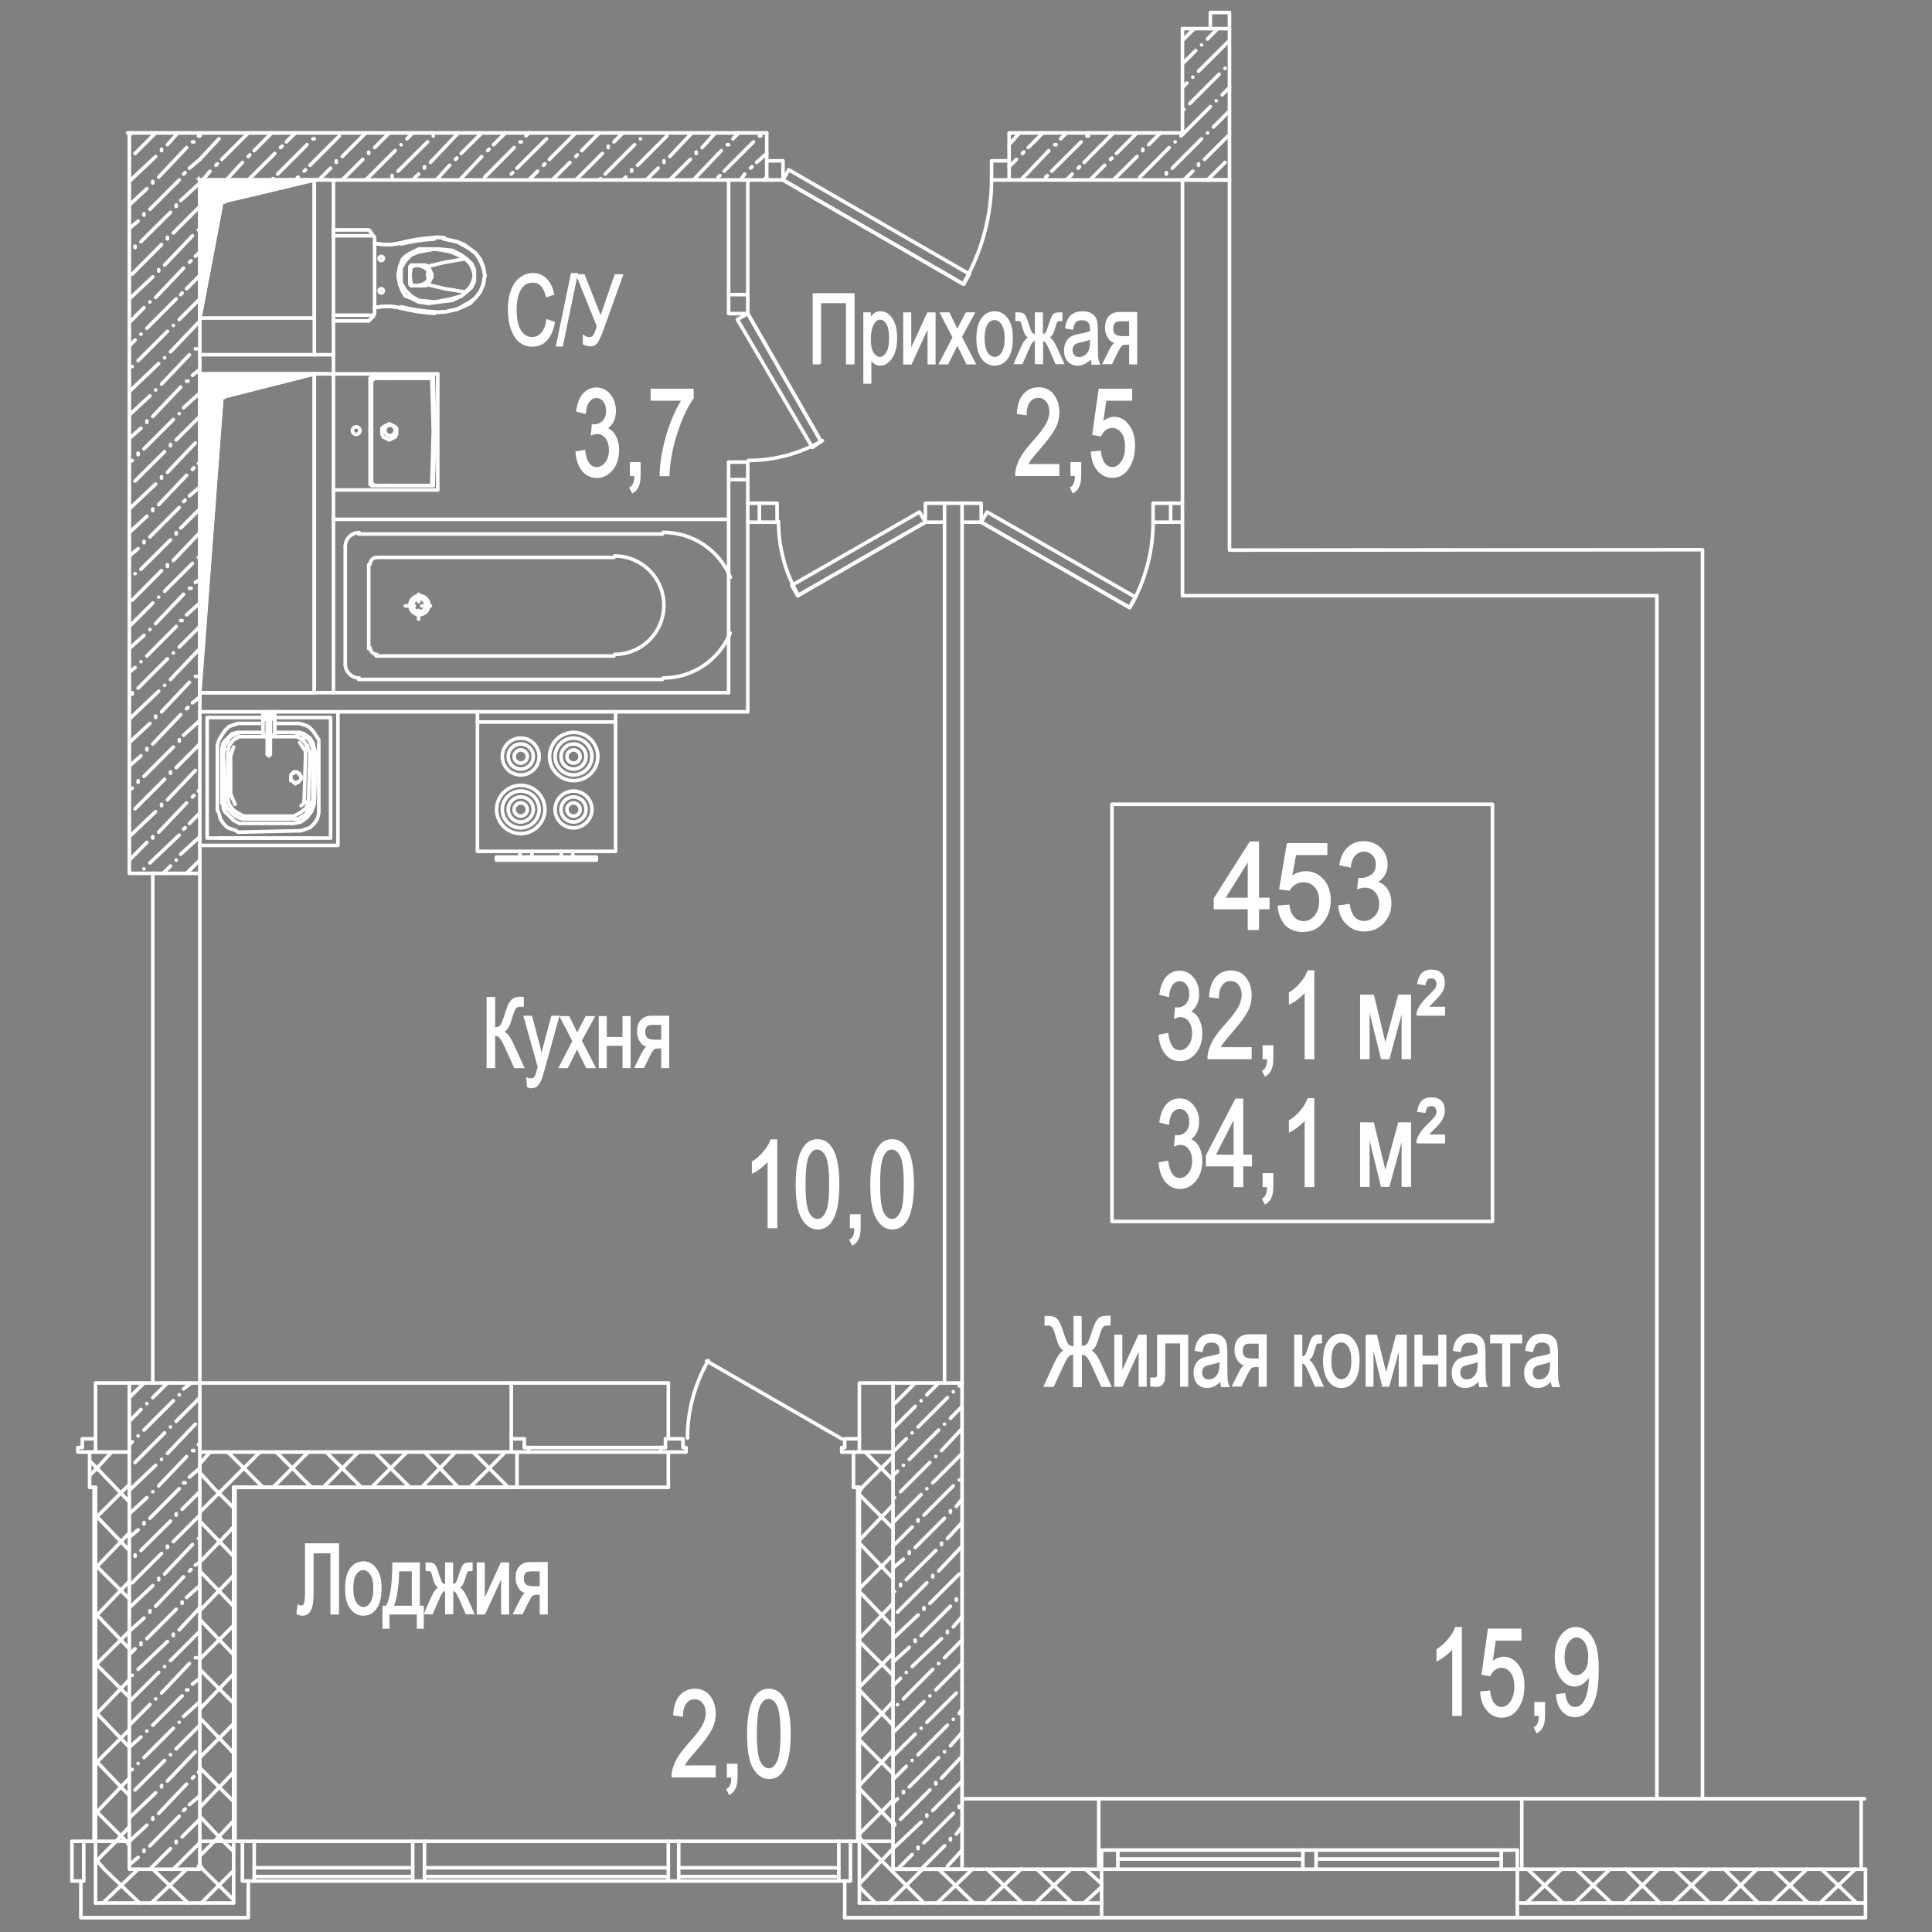 <?xml version="1.0" encoding="utf-8"?>
<!-- Generator: Adobe Illustrator 26.0.0, SVG Export Plug-In . SVG Version: 6.00 Build 0)  -->
<svg version="1.1" id="Слой_1" xmlns="http://www.w3.org/2000/svg" xmlns:xlink="http://www.w3.org/1999/xlink" x="0px" y="0px"
	 viewBox="0 0 1080 1080" style="enable-background:new 0 0 1080 1080;" xml:space="preserve">
<rect x="0" y="0" width="1080" height="1080" fill="#808080" stroke="none"/>
<style type="text/css">
	.st0{fill:none;stroke:#FFFFFF;stroke-width:2;stroke-linecap:round;stroke-linejoin:round;stroke-miterlimit:10;}
	.st1{fill:#FFFFFF;stroke:#FFFFFF;stroke-miterlimit:10;}
	.st2{fill:#FFFFFF;stroke:#FFFFFF;stroke-width:2;stroke-linecap:round;stroke-miterlimit:10;}
	.st3{stroke:#FFFFFF;stroke-miterlimit:10;}
	.st4{fill:none;stroke:#FFFFFF;stroke-width:2;stroke-linecap:round;stroke-miterlimit:10;}
</style>
<line class="st0" x1="72.3" y1="781.3" x2="80.5" y2="773.1"/>
<line class="st0" x1="72.3" y1="794.5" x2="78.8" y2="787.9"/>
<line class="st0" x1="82.1" y1="784.6" x2="82.1" y2="784.6"/>
<line class="st0" x1="85.4" y1="781.3" x2="93.6" y2="773.1"/>
<line class="st0" x1="72.3" y1="807.6" x2="73.9" y2="806"/>
<line class="st0" x1="77.2" y1="802.7" x2="77.2" y2="802.7"/>
<line class="st0" x1="80.5" y1="799.4" x2="96.9" y2="783"/>
<line class="st0" x1="100.2" y1="779.7" x2="100.2" y2="779.7"/>
<line class="st0" x1="102.6" y1="776.4" x2="106.8" y2="773.1"/>
<line class="st0" x1="75.5" y1="817.5" x2="92" y2="801"/>
<line class="st0" x1="95.3" y1="797.7" x2="95.3" y2="797.7"/>
<line class="st0" x1="98.5" y1="794.5" x2="111.7" y2="781.3"/>
<line class="st0" x1="72.3" y1="833.1" x2="87" y2="819.1"/>
<line class="st0" x1="90.3" y1="815.8" x2="90.3" y2="815.8"/>
<line class="st0" x1="93.6" y1="812.5" x2="109.2" y2="796.1"/>
<line class="st0" x1="72.3" y1="846.2" x2="82.1" y2="837.2"/>
<line class="st0" x1="85.4" y1="833.9" x2="85.4" y2="833.9"/>
<line class="st0" x1="88.7" y1="830.6" x2="104.3" y2="814.2"/>
<line class="st0" x1="107.6" y1="810.9" x2="108.4" y2="810.9"/>
<line class="st0" x1="110.9" y1="807.6" x2="111.7" y2="807.6"/>
<line class="st0" x1="72.3" y1="859.3" x2="77.2" y2="855.2"/>
<line class="st0" x1="80.5" y1="851.9" x2="80.5" y2="851.1"/>
<line class="st0" x1="83.8" y1="848.7" x2="100.2" y2="832.2"/>
<line class="st0" x1="102.6" y1="828.9" x2="103.5" y2="828.9"/>
<line class="st0" x1="105.9" y1="825.7" x2="111.7" y2="820.7"/>
<line class="st0" x1="75.5" y1="870" x2="75.5" y2="869.2"/>
<line class="st0" x1="78.8" y1="866.7" x2="95.3" y2="850.3"/>
<line class="st0" x1="98.5" y1="847" x2="98.5" y2="846.2"/>
<line class="st0" x1="101.8" y1="843.7" x2="111.7" y2="833.9"/>
<line class="st0" x1="73.9" y1="884.8" x2="90.3" y2="868.4"/>
<line class="st0" x1="93.6" y1="865.1" x2="93.6" y2="864.3"/>
<line class="st0" x1="96.9" y1="861.8" x2="111.7" y2="847"/>
<line class="st0" x1="72.3" y1="898.7" x2="85.4" y2="886.4"/>
<line class="st0" x1="88.7" y1="883.1" x2="88.7" y2="882.3"/>
<line class="st0" x1="92" y1="879.9" x2="107.6" y2="863.4"/>
<line class="st0" x1="110.9" y1="860.1" x2="111.7" y2="860.1"/>
<line class="st0" x1="72.3" y1="911.9" x2="80.5" y2="904.5"/>
<line class="st0" x1="83.8" y1="901.2" x2="83.8" y2="900.4"/>
<line class="st0" x1="87" y1="897.9" x2="102.6" y2="881.5"/>
<line class="st0" x1="105.9" y1="878.2" x2="106.8" y2="877.4"/>
<line class="st0" x1="109.2" y1="874.9" x2="111.7" y2="873.3"/>
<line class="st0" x1="72.3" y1="925" x2="75.5" y2="921.7"/>
<line class="st0" x1="78.8" y1="919.3" x2="78.8" y2="918.4"/>
<line class="st0" x1="82.1" y1="916" x2="98.5" y2="899.6"/>
<line class="st0" x1="101.8" y1="896.3" x2="101.8" y2="895.5"/>
<line class="st0" x1="104.3" y1="893" x2="111.7" y2="886.4"/>
<line class="st0" x1="73.9" y1="936.5" x2="73.9" y2="936.5"/>
<line class="st0" x1="77.2" y1="933.2" x2="93.6" y2="917.6"/>
<line class="st0" x1="96.9" y1="914.3" x2="96.9" y2="913.5"/>
<line class="st0" x1="100.2" y1="911.1" x2="111.7" y2="898.7"/>
<line class="st0" x1="72.3" y1="951.3" x2="88.7" y2="934.9"/>
<line class="st0" x1="92" y1="931.6" x2="92" y2="931.6"/>
<line class="st0" x1="95.3" y1="928.3" x2="110.9" y2="912.7"/>
<line class="st0" x1="72.3" y1="964.4" x2="83.8" y2="952.9"/>
<line class="st0" x1="87" y1="949.7" x2="87" y2="949.7"/>
<line class="st0" x1="90.3" y1="946.4" x2="105.9" y2="929.9"/>
<line class="st0" x1="109.2" y1="926.7" x2="110" y2="926.7"/>
<line class="st0" x1="72.3" y1="976.7" x2="78.8" y2="971"/>
<line class="st0" x1="82.1" y1="967.7" x2="82.1" y2="967.7"/>
<line class="st0" x1="85.4" y1="964.4" x2="101.8" y2="948"/>
<line class="st0" x1="104.3" y1="944.7" x2="105.1" y2="944.7"/>
<line class="st0" x1="107.6" y1="941.4" x2="111.7" y2="938.2"/>
<line class="st0" x1="72.3" y1="989.9" x2="73.9" y2="989.1"/>
<line class="st0" x1="77.2" y1="985.8" x2="77.2" y2="985.8"/>
<line class="st0" x1="80.5" y1="982.5" x2="96.9" y2="966.1"/>
<line class="st0" x1="100.2" y1="962.8" x2="100.2" y2="962.8"/>
<line class="st0" x1="102.6" y1="959.5" x2="111.7" y2="951.3"/>
<line class="st0" x1="75.5" y1="1000.6" x2="92" y2="984.1"/>
<line class="st0" x1="95.3" y1="980.9" x2="95.3" y2="980.9"/>
<line class="st0" x1="98.5" y1="977.6" x2="111.7" y2="964.4"/>
<line class="st0" x1="72.3" y1="1016.2" x2="87" y2="1002.2"/>
<line class="st0" x1="90.3" y1="998.9" x2="90.3" y2="998.1"/>
<line class="st0" x1="93.6" y1="995.6" x2="109.2" y2="979.2"/>
<line class="st0" x1="72.3" y1="1029.3" x2="82.1" y2="1020.3"/>
<line class="st0" x1="85.4" y1="1017" x2="85.4" y2="1016.2"/>
<line class="st0" x1="88.7" y1="1013.7" x2="104.3" y2="997.3"/>
<line class="st0" x1="107.6" y1="994" x2="108.4" y2="993.2"/>
<line class="st0" x1="110.9" y1="990.7" x2="111.7" y2="990.7"/>
<line class="st0" x1="72.3" y1="1042.4" x2="77.2" y2="1038.3"/>
<line class="st0" x1="80.5" y1="1035" x2="80.5" y2="1034.2"/>
<line class="st0" x1="83.8" y1="1031.8" x2="100.2" y2="1015.3"/>
<line class="st0" x1="102.6" y1="1012.1" x2="103.5" y2="1011.2"/>
<line class="st0" x1="105.9" y1="1008.8" x2="111.7" y2="1003.8"/>
<line class="st0" x1="83.8" y1="1044.9" x2="95.3" y2="1033.4"/>
<line class="st0" x1="98.5" y1="1030.1" x2="98.5" y2="1029.3"/>
<line class="st0" x1="101.8" y1="1026.8" x2="111.7" y2="1017"/>
<line class="st0" x1="96.9" y1="1044.9" x2="111.7" y2="1030.1"/>
<line class="st0" x1="110.9" y1="1043.3" x2="111.7" y2="1042.4"/>
<polyline class="st0" points="111.7,1044.9 111.7,773.1 72.3,773.1 72.3,1044.9 111.7,1044.9 "/>
<line class="st0" x1="500.1" y1="784.6" x2="511.6" y2="773.1"/>
<line class="st0" x1="499.2" y1="798.6" x2="511.6" y2="786.2"/>
<line class="st0" x1="514.9" y1="783" x2="514.9" y2="783"/>
<line class="st0" x1="518.1" y1="779.7" x2="524.7" y2="773.1"/>
<line class="st0" x1="499.2" y1="811.7" x2="506.6" y2="804.3"/>
<line class="st0" x1="509.9" y1="801" x2="509.9" y2="801"/>
<line class="st0" x1="513.2" y1="797.7" x2="529.6" y2="781.3"/>
<line class="st0" x1="532.9" y1="778" x2="532.9" y2="778"/>
<line class="st0" x1="536.2" y1="774.8" x2="537.8" y2="773.1"/>
<line class="st0" x1="499.2" y1="824.8" x2="501.7" y2="822.4"/>
<line class="st0" x1="505" y1="819.1" x2="505" y2="819.1"/>
<line class="st0" x1="508.3" y1="815.8" x2="524.7" y2="799.4"/>
<line class="st0" x1="528" y1="796.1" x2="528" y2="796.1"/>
<line class="st0" x1="531.3" y1="792.8" x2="537.8" y2="786.2"/>
<line class="st0" x1="500.1" y1="837.2" x2="500.1" y2="837.2"/>
<line class="st0" x1="503.4" y1="833.9" x2="519.8" y2="817.5"/>
<line class="st0" x1="523.1" y1="814.2" x2="523.1" y2="814.2"/>
<line class="st0" x1="526.3" y1="810.9" x2="537.8" y2="798.6"/>
<line class="st0" x1="499.2" y1="851.1" x2="514.9" y2="835.5"/>
<line class="st0" x1="518.1" y1="832.2" x2="518.1" y2="832.2"/>
<line class="st0" x1="521.4" y1="828.9" x2="537.8" y2="812.5"/>
<line class="st0" x1="499.2" y1="864.3" x2="509.9" y2="853.6"/>
<line class="st0" x1="513.2" y1="850.3" x2="513.2" y2="849.5"/>
<line class="st0" x1="516.5" y1="847" x2="532.9" y2="830.6"/>
<line class="st0" x1="536.2" y1="827.3" x2="536.2" y2="827.3"/>
<line class="st0" x1="499.2" y1="876.6" x2="505" y2="871.6"/>
<line class="st0" x1="508.3" y1="868.4" x2="508.3" y2="867.5"/>
<line class="st0" x1="511.6" y1="865.1" x2="528" y2="848.7"/>
<line class="st0" x1="531.3" y1="845.4" x2="531.3" y2="844.5"/>
<line class="st0" x1="534.6" y1="842.1" x2="537.8" y2="838"/>
<line class="st0" x1="499.2" y1="889.7" x2="500.1" y2="889.7"/>
<line class="st0" x1="503.4" y1="886.4" x2="503.4" y2="885.6"/>
<line class="st0" x1="506.6" y1="883.1" x2="523.1" y2="866.7"/>
<line class="st0" x1="526.3" y1="863.4" x2="526.3" y2="862.6"/>
<line class="st0" x1="529.6" y1="860.1" x2="537.8" y2="851.1"/>
<line class="st0" x1="501.7" y1="901.2" x2="518.1" y2="884.8"/>
<line class="st0" x1="521.4" y1="881.5" x2="521.4" y2="880.7"/>
<line class="st0" x1="524.7" y1="878.2" x2="537.8" y2="864.3"/>
<line class="st0" x1="499.2" y1="916" x2="513.2" y2="902.8"/>
<line class="st0" x1="516.5" y1="899.6" x2="516.5" y2="898.7"/>
<line class="st0" x1="519.8" y1="896.3" x2="536.2" y2="879.9"/>
<line class="st0" x1="499.2" y1="929.1" x2="508.3" y2="920.9"/>
<line class="st0" x1="511.6" y1="917.6" x2="511.6" y2="916.8"/>
<line class="st0" x1="514.9" y1="914.3" x2="531.3" y2="897.9"/>
<line class="st0" x1="534.6" y1="894.6" x2="534.6" y2="893.8"/>
<line class="st0" x1="537.8" y1="891.4" x2="537.8" y2="890.5"/>
<line class="st0" x1="499.2" y1="942.3" x2="503.4" y2="938.2"/>
<line class="st0" x1="506.6" y1="934.9" x2="506.6" y2="934.9"/>
<line class="st0" x1="509.9" y1="931.6" x2="526.3" y2="916"/>
<line class="st0" x1="529.6" y1="912.7" x2="529.6" y2="911.9"/>
<line class="st0" x1="532.9" y1="909.4" x2="537.8" y2="903.7"/>
<line class="st0" x1="501.7" y1="952.9" x2="501.7" y2="952.9"/>
<line class="st0" x1="505" y1="949.7" x2="521.4" y2="933.2"/>
<line class="st0" x1="524.7" y1="929.9" x2="524.7" y2="929.9"/>
<line class="st0" x1="528" y1="926.7" x2="537.8" y2="916.8"/>
<line class="st0" x1="500.1" y1="967.7" x2="516.5" y2="951.3"/>
<line class="st0" x1="519.8" y1="948" x2="519.8" y2="948"/>
<line class="st0" x1="523.1" y1="944.7" x2="537.8" y2="929.9"/>
<line class="st0" x1="499.2" y1="981.7" x2="511.6" y2="969.4"/>
<line class="st0" x1="514.9" y1="966.1" x2="514.9" y2="966.1"/>
<line class="st0" x1="518.1" y1="962.8" x2="534.6" y2="946.4"/>
<line class="st0" x1="537.8" y1="943.1" x2="537.8" y2="943.1"/>
<line class="st0" x1="499.2" y1="994.8" x2="506.6" y2="987.4"/>
<line class="st0" x1="509.9" y1="984.1" x2="509.9" y2="984.1"/>
<line class="st0" x1="513.2" y1="980.9" x2="529.6" y2="964.4"/>
<line class="st0" x1="532.9" y1="961.1" x2="532.9" y2="961.1"/>
<line class="st0" x1="536.2" y1="957.9" x2="537.8" y2="955.4"/>
<line class="st0" x1="499.2" y1="1008" x2="501.7" y2="1005.5"/>
<line class="st0" x1="505" y1="1002.2" x2="505" y2="1001.4"/>
<line class="st0" x1="508.3" y1="998.9" x2="524.7" y2="982.5"/>
<line class="st0" x1="528" y1="979.2" x2="528" y2="979.2"/>
<line class="st0" x1="531.3" y1="975.9" x2="537.8" y2="968.5"/>
<line class="st0" x1="500.1" y1="1020.3" x2="500.1" y2="1019.4"/>
<line class="st0" x1="503.4" y1="1017" x2="519.8" y2="1000.6"/>
<line class="st0" x1="523.1" y1="997.3" x2="523.1" y2="996.5"/>
<line class="st0" x1="526.3" y1="994" x2="537.8" y2="981.7"/>
<line class="st0" x1="499.2" y1="1033.4" x2="514.9" y2="1018.6"/>
<line class="st0" x1="518.1" y1="1015.3" x2="518.1" y2="1014.5"/>
<line class="st0" x1="521.4" y1="1012.1" x2="537.8" y2="995.6"/>
<line class="st0" x1="501.7" y1="1044.9" x2="509.9" y2="1036.7"/>
<line class="st0" x1="513.2" y1="1033.4" x2="513.2" y2="1032.6"/>
<line class="st0" x1="516.5" y1="1030.1" x2="532.9" y2="1013.7"/>
<line class="st0" x1="536.2" y1="1010.4" x2="536.2" y2="1009.6"/>
<line class="st0" x1="514.9" y1="1044.9" x2="528" y2="1031.8"/>
<line class="st0" x1="531.3" y1="1028.5" x2="531.3" y2="1027.7"/>
<line class="st0" x1="534.6" y1="1025.2" x2="537.8" y2="1021.1"/>
<line class="st0" x1="529.6" y1="1043.3" x2="537.8" y2="1034.2"/>
<polyline class="st0" points="537.8,1044.9 537.8,773.1 499.2,773.1 499.2,1044.9 537.8,1044.9 "/>
<line class="st0" x1="72.3" y1="75.2" x2="73.9" y2="74.3"/>
<line class="st0" x1="75.5" y1="85.8" x2="87" y2="74.3"/>
<line class="st0" x1="72.3" y1="101.4" x2="87" y2="87.5"/>
<line class="st0" x1="90.3" y1="84.2" x2="90.3" y2="83.4"/>
<line class="st0" x1="93.6" y1="80.9" x2="99.4" y2="74.3"/>
<line class="st0" x1="72.3" y1="114.6" x2="82.1" y2="105.5"/>
<line class="st0" x1="85.4" y1="102.3" x2="85.4" y2="101.4"/>
<line class="st0" x1="88.7" y1="99" x2="104.3" y2="82.5"/>
<line class="st0" x1="107.6" y1="79.3" x2="108.4" y2="79.3"/>
<line class="st0" x1="110.9" y1="76" x2="111.7" y2="76"/>
<line class="st0" x1="72.3" y1="127.7" x2="77.2" y2="123.6"/>
<line class="st0" x1="80.5" y1="120.3" x2="80.5" y2="119.5"/>
<line class="st0" x1="83.8" y1="117" x2="100.2" y2="100.6"/>
<line class="st0" x1="102.6" y1="97.3" x2="103.5" y2="96.5"/>
<line class="st0" x1="105.9" y1="94" x2="111.7" y2="89.1"/>
<line class="st0" x1="75.5" y1="138.4" x2="75.5" y2="137.6"/>
<line class="st0" x1="78.8" y1="135.1" x2="95.3" y2="118.7"/>
<line class="st0" x1="98.5" y1="115.4" x2="98.5" y2="114.6"/>
<line class="st0" x1="101" y1="112.1" x2="111.7" y2="102.3"/>
<line class="st0" x1="73.9" y1="153.2" x2="90.3" y2="136.7"/>
<line class="st0" x1="93.6" y1="133.5" x2="93.6" y2="132.6"/>
<line class="st0" x1="96.9" y1="130.2" x2="111.7" y2="115.4"/>
<line class="st0" x1="72.3" y1="167.1" x2="85.4" y2="154.8"/>
<line class="st0" x1="88.7" y1="151.5" x2="88.7" y2="150.7"/>
<line class="st0" x1="92" y1="148.2" x2="107.6" y2="131.8"/>
<line class="st0" x1="110.9" y1="128.5" x2="111.7" y2="128.5"/>
<line class="st0" x1="72.3" y1="180.3" x2="80.5" y2="172"/>
<line class="st0" x1="83.8" y1="168.8" x2="83.8" y2="168.8"/>
<line class="st0" x1="87" y1="166.3" x2="102.6" y2="149.9"/>
<line class="st0" x1="105.9" y1="146.6" x2="106.8" y2="145.8"/>
<line class="st0" x1="109.2" y1="143.3" x2="111.7" y2="140.8"/>
<line class="st0" x1="72.3" y1="193.4" x2="75.5" y2="190.1"/>
<line class="st0" x1="78.8" y1="186.8" x2="78.8" y2="186.8"/>
<line class="st0" x1="82.1" y1="183.5" x2="98.5" y2="167.1"/>
<line class="st0" x1="101" y1="164.7" x2="101.8" y2="163.8"/>
<line class="st0" x1="104.3" y1="161.4" x2="111.7" y2="154"/>
<line class="st0" x1="73.9" y1="204.9" x2="73.9" y2="204.9"/>
<line class="st0" x1="77.2" y1="201.6" x2="93.6" y2="185.2"/>
<line class="st0" x1="96.9" y1="181.9" x2="96.9" y2="181.9"/>
<line class="st0" x1="100.2" y1="178.6" x2="111.7" y2="167.1"/>
<line class="st0" x1="72.3" y1="218.9" x2="88.7" y2="203.2"/>
<line class="st0" x1="92" y1="200" x2="92" y2="200"/>
<line class="st0" x1="95.3" y1="196.7" x2="110.9" y2="180.3"/>
<line class="st0" x1="72.3" y1="232" x2="83.8" y2="221.3"/>
<line class="st0" x1="87" y1="218" x2="87" y2="218"/>
<line class="st0" x1="90.3" y1="214.7" x2="105.9" y2="198.3"/>
<line class="st0" x1="109.2" y1="195" x2="110" y2="195"/>
<line class="st0" x1="72.3" y1="245.1" x2="78.8" y2="239.4"/>
<line class="st0" x1="82.1" y1="236.1" x2="82.1" y2="235.3"/>
<line class="st0" x1="85.4" y1="232.8" x2="101" y2="216.4"/>
<line class="st0" x1="104.3" y1="213.1" x2="105.1" y2="213.1"/>
<line class="st0" x1="107.6" y1="209.8" x2="111.7" y2="206.5"/>
<line class="st0" x1="72.3" y1="258.3" x2="73.9" y2="257.4"/>
<line class="st0" x1="77.2" y1="254.2" x2="77.2" y2="253.3"/>
<line class="st0" x1="80.5" y1="250.9" x2="96.9" y2="234.5"/>
<line class="st0" x1="100.2" y1="231.2" x2="100.2" y2="231.2"/>
<line class="st0" x1="102.6" y1="227.9" x2="111.7" y2="219.7"/>
<line class="st0" x1="75.5" y1="268.9" x2="92" y2="252.5"/>
<line class="st0" x1="95.3" y1="249.2" x2="95.3" y2="248.4"/>
<line class="st0" x1="98.5" y1="245.9" x2="111.7" y2="232.8"/>
<line class="st0" x1="72.3" y1="284.5" x2="87" y2="270.6"/>
<line class="st0" x1="90.3" y1="267.3" x2="90.3" y2="266.5"/>
<line class="st0" x1="93.6" y1="264" x2="109.2" y2="247.6"/>
<line class="st0" x1="72.3" y1="297.7" x2="82.1" y2="288.6"/>
<line class="st0" x1="85.4" y1="285.4" x2="85.4" y2="284.5"/>
<line class="st0" x1="88.7" y1="282.1" x2="104.3" y2="265.7"/>
<line class="st0" x1="107.6" y1="262.4" x2="108.4" y2="261.5"/>
<line class="st0" x1="110.9" y1="259.1" x2="111.7" y2="259.1"/>
<line class="st0" x1="72.3" y1="310.8" x2="77.2" y2="306.7"/>
<line class="st0" x1="80.5" y1="303.4" x2="80.5" y2="302.6"/>
<line class="st0" x1="83.8" y1="300.1" x2="100.2" y2="283.7"/>
<line class="st0" x1="102.6" y1="280.4" x2="103.5" y2="279.6"/>
<line class="st0" x1="105.9" y1="277.2" x2="111.7" y2="272.2"/>
<line class="st0" x1="75.5" y1="320.7" x2="75.5" y2="320.7"/>
<line class="st0" x1="78.8" y1="318.2" x2="95.3" y2="301.8"/>
<line class="st0" x1="98.5" y1="298.5" x2="98.5" y2="297.7"/>
<line class="st0" x1="101" y1="295.2" x2="111.7" y2="284.5"/>
<line class="st0" x1="73.9" y1="335.5" x2="90.3" y2="319"/>
<line class="st0" x1="93.6" y1="316.6" x2="93.6" y2="315.7"/>
<line class="st0" x1="96.9" y1="313.3" x2="111.7" y2="297.7"/>
<line class="st0" x1="72.3" y1="350.2" x2="85.4" y2="337.1"/>
<line class="st0" x1="88.7" y1="333.8" x2="88.7" y2="333.8"/>
<line class="st0" x1="92" y1="330.5" x2="107.6" y2="314.9"/>
<line class="st0" x1="110.9" y1="311.6" x2="111.7" y2="310.8"/>
<line class="st0" x1="72.3" y1="362.5" x2="80.5" y2="355.2"/>
<line class="st0" x1="83.8" y1="351.9" x2="83.8" y2="351.9"/>
<line class="st0" x1="87" y1="348.6" x2="102.6" y2="332.2"/>
<line class="st0" x1="105.9" y1="328.9" x2="106.8" y2="328.9"/>
<line class="st0" x1="109.2" y1="325.6" x2="111.7" y2="324"/>
<line class="st0" x1="72.3" y1="375.7" x2="75.5" y2="373.2"/>
<line class="st0" x1="78.8" y1="369.9" x2="78.8" y2="369.9"/>
<line class="st0" x1="82.1" y1="366.7" x2="98.5" y2="350.2"/>
<line class="st0" x1="101" y1="346.9" x2="101.8" y2="346.9"/>
<line class="st0" x1="104.3" y1="343.7" x2="111.7" y2="337.1"/>
<line class="st0" x1="73.9" y1="388" x2="73.9" y2="387.2"/>
<line class="st0" x1="77.2" y1="384.7" x2="93.6" y2="368.3"/>
<line class="st0" x1="96.9" y1="365" x2="96.9" y2="365"/>
<line class="st0" x1="100.2" y1="361.7" x2="111.7" y2="350.2"/>
<line class="st0" x1="72.3" y1="402" x2="88.7" y2="386.4"/>
<line class="st0" x1="92" y1="383.1" x2="92" y2="383.1"/>
<line class="st0" x1="95.3" y1="379.8" x2="110.9" y2="363.4"/>
<line class="st0" x1="72.3" y1="415.1" x2="83.8" y2="404.4"/>
<line class="st0" x1="87" y1="401.1" x2="87" y2="400.3"/>
<line class="st0" x1="90.3" y1="397.9" x2="105.9" y2="381.4"/>
<line class="st0" x1="109.2" y1="378.1" x2="110" y2="378.1"/>
<line class="st0" x1="72.3" y1="428.2" x2="78.8" y2="422.5"/>
<line class="st0" x1="82.1" y1="419.2" x2="82.1" y2="418.4"/>
<line class="st0" x1="85.4" y1="415.9" x2="101" y2="399.5"/>
<line class="st0" x1="104.3" y1="396.2" x2="105.1" y2="395.4"/>
<line class="st0" x1="107.6" y1="392.9" x2="111.7" y2="389.6"/>
<line class="st0" x1="72.3" y1="441.4" x2="73.9" y2="440.6"/>
<line class="st0" x1="77.2" y1="437.3" x2="77.2" y2="436.4"/>
<line class="st0" x1="80.5" y1="434" x2="96.9" y2="417.6"/>
<line class="st0" x1="100.2" y1="414.3" x2="100.2" y2="413.5"/>
<line class="st0" x1="102.6" y1="411" x2="111.7" y2="402.8"/>
<line class="st0" x1="75.5" y1="452.1" x2="92" y2="435.6"/>
<line class="st0" x1="95.3" y1="432.3" x2="95.3" y2="431.5"/>
<line class="st0" x1="98.5" y1="429.1" x2="111.7" y2="415.9"/>
<line class="st0" x1="72.3" y1="467.7" x2="87" y2="453.7"/>
<line class="st0" x1="90.3" y1="450.4" x2="90.3" y2="449.6"/>
<line class="st0" x1="93.6" y1="447.1" x2="109.2" y2="430.7"/>
<line class="st0" x1="72.3" y1="480.8" x2="82.1" y2="470.9"/>
<line class="st0" x1="85.4" y1="468.5" x2="85.4" y2="467.7"/>
<line class="st0" x1="88.7" y1="465.2" x2="104.3" y2="448.8"/>
<line class="st0" x1="107.6" y1="445.5" x2="108.4" y2="444.7"/>
<line class="st0" x1="110.9" y1="442.2" x2="111.7" y2="441.4"/>
<line class="st0" x1="80.5" y1="485.7" x2="80.5" y2="485.7"/>
<line class="st0" x1="83.8" y1="482.4" x2="100.2" y2="466.8"/>
<line class="st0" x1="102.6" y1="463.5" x2="103.5" y2="462.7"/>
<line class="st0" x1="105.9" y1="460.3" x2="111.7" y2="454.5"/>
<line class="st0" x1="91.1" y1="488.2" x2="95.3" y2="484.1"/>
<line class="st0" x1="98.5" y1="480.8" x2="98.5" y2="480.8"/>
<line class="st0" x1="101" y1="477.5" x2="111.7" y2="467.7"/>
<line class="st0" x1="104.3" y1="488.2" x2="111.7" y2="480.8"/>
<line class="st0" x1="111.7" y1="488.2" x2="111.7" y2="397.9"/>
<line class="st0" x1="111.7" y1="198.3" x2="111.7" y2="177.8"/>
<polyline class="st0" points="72.3,75 72.3,488.2 85.4,488.2 "/>
<line class="st0" x1="85.4" y1="488.2" x2="111.7" y2="488.2"/>
<line class="st0" x1="661" y1="22.6" x2="667.6" y2="16"/>
<line class="st0" x1="661" y1="35.7" x2="668.4" y2="28.3"/>
<line class="st0" x1="671.7" y1="25.1" x2="671.7" y2="25.1"/>
<line class="st0" x1="675" y1="21.8" x2="680.7" y2="16"/>
<line class="st0" x1="661" y1="48.9" x2="663.5" y2="46.4"/>
<line class="st0" x1="666.8" y1="43.1" x2="666.8" y2="43.1"/>
<line class="st0" x1="670" y1="39.8" x2="686.5" y2="23.4"/>
<line class="st0" x1="661.8" y1="61.2" x2="661.8" y2="61.2"/>
<line class="st0" x1="665.1" y1="57.9" x2="681.5" y2="41.5"/>
<line class="st0" x1="684.8" y1="38.2" x2="684.8" y2="38.2"/>
<line class="st0" x1="661" y1="75.2" x2="676.6" y2="59.6"/>
<line class="st0" x1="679.9" y1="56.3" x2="679.9" y2="56.3"/>
<line class="st0" x1="683.2" y1="53" x2="687.3" y2="48.9"/>
<line class="st0" x1="661" y1="88.3" x2="671.7" y2="77.6"/>
<line class="st0" x1="675" y1="74.3" x2="675" y2="74.3"/>
<line class="st0" x1="678.3" y1="71" x2="687.3" y2="62"/>
<line class="st0" x1="661.8" y1="100.6" x2="666.8" y2="95.7"/>
<line class="st0" x1="670" y1="92.4" x2="670" y2="91.6"/>
<line class="st0" x1="673.3" y1="89.1" x2="687.3" y2="75.2"/>
<line class="st0" x1="675" y1="100.6" x2="684.8" y2="90.8"/>
<line class="st0" x1="661" y1="16" x2="661" y2="74.3"/>
<line class="st0" x1="687.3" y1="100.6" x2="687.3" y2="16"/>
<line class="st0" x1="676.6" y1="16" x2="661" y2="16"/>
<line class="st0" x1="111.7" y1="76" x2="112.5" y2="74.3"/>
<line class="st0" x1="111.7" y1="89.1" x2="122.4" y2="77.6"/>
<line class="st0" x1="113.3" y1="100.6" x2="117.4" y2="95.7"/>
<line class="st0" x1="120.7" y1="92.4" x2="121.5" y2="91.6"/>
<line class="st0" x1="124" y1="89.1" x2="138.8" y2="74.3"/>
<line class="st0" x1="126.5" y1="100.6" x2="135.5" y2="90.8"/>
<line class="st0" x1="138.8" y1="87.5" x2="139.6" y2="86.6"/>
<line class="st0" x1="142.1" y1="84.2" x2="151.9" y2="74.3"/>
<line class="st0" x1="138.8" y1="100.6" x2="153.6" y2="85.8"/>
<line class="st0" x1="156.8" y1="82.5" x2="157.7" y2="81.7"/>
<line class="st0" x1="160.1" y1="79.3" x2="165.1" y2="74.3"/>
<line class="st0" x1="151.9" y1="100.6" x2="152.7" y2="99.8"/>
<line class="st0" x1="155.2" y1="97.3" x2="171.6" y2="80.9"/>
<line class="st0" x1="174.9" y1="77.6" x2="175.7" y2="77.6"/>
<line class="st0" x1="165.1" y1="100.6" x2="166.7" y2="99"/>
<line class="st0" x1="170" y1="95.7" x2="170.8" y2="94.9"/>
<line class="st0" x1="173.3" y1="92.4" x2="189.7" y2="76"/>
<line class="st0" x1="178.2" y1="100.6" x2="184.8" y2="94"/>
<line class="st0" x1="188" y1="90.8" x2="188" y2="89.9"/>
<line class="st0" x1="191.3" y1="87.5" x2="204.5" y2="74.3"/>
<line class="st0" x1="191.3" y1="100.6" x2="202.8" y2="89.1"/>
<line class="st0" x1="206.1" y1="85.8" x2="206.1" y2="85"/>
<line class="st0" x1="209.4" y1="82.5" x2="217.6" y2="74.3"/>
<line class="st0" x1="204.5" y1="100.6" x2="220.9" y2="84.2"/>
<line class="st0" x1="224.2" y1="80.9" x2="224.2" y2="80.9"/>
<line class="st0" x1="227.5" y1="77.6" x2="230.7" y2="74.3"/>
<line class="st0" x1="219.2" y1="99" x2="219.2" y2="98.1"/>
<line class="st0" x1="222.5" y1="95.7" x2="239" y2="79.3"/>
<line class="st0" x1="242.2" y1="76" x2="242.2" y2="76"/>
<line class="st0" x1="230.7" y1="100.6" x2="234" y2="97.3"/>
<line class="st0" x1="237.3" y1="94" x2="237.3" y2="93.2"/>
<line class="st0" x1="240.6" y1="90.8" x2="256.2" y2="74.3"/>
<line class="st0" x1="243.9" y1="100.6" x2="251.3" y2="92.4"/>
<line class="st0" x1="254.6" y1="89.1" x2="255.4" y2="88.3"/>
<line class="st0" x1="257.8" y1="85.8" x2="269.3" y2="74.3"/>
<line class="st0" x1="257" y1="100.6" x2="269.3" y2="87.5"/>
<line class="st0" x1="272.6" y1="84.2" x2="273.4" y2="83.4"/>
<line class="st0" x1="275.9" y1="80.9" x2="282.5" y2="74.3"/>
<line class="st0" x1="271" y1="99" x2="287.4" y2="82.5"/>
<line class="st0" x1="290.7" y1="79.3" x2="291.5" y2="79.3"/>
<line class="st0" x1="294" y1="76" x2="295.6" y2="74.3"/>
<line class="st0" x1="285.8" y1="97.3" x2="286.6" y2="96.5"/>
<line class="st0" x1="289" y1="94" x2="305.5" y2="77.6"/>
<line class="st0" x1="295.6" y1="100.6" x2="300.5" y2="95.7"/>
<line class="st0" x1="303.8" y1="92.4" x2="304.6" y2="91.6"/>
<line class="st0" x1="307.1" y1="89.1" x2="321.9" y2="74.3"/>
<line class="st0" x1="308.7" y1="100.6" x2="318.6" y2="90.8"/>
<line class="st0" x1="321.9" y1="87.5" x2="322.7" y2="86.6"/>
<line class="st0" x1="325.2" y1="84.2" x2="335" y2="74.3"/>
<line class="st0" x1="321.9" y1="100.6" x2="336.7" y2="85.8"/>
<line class="st0" x1="340" y1="82.5" x2="340" y2="81.7"/>
<line class="st0" x1="343.2" y1="79.3" x2="348.2" y2="74.3"/>
<line class="st0" x1="335" y1="100.6" x2="335.8" y2="99.8"/>
<line class="st0" x1="338.3" y1="97.3" x2="354.7" y2="80.9"/>
<line class="st0" x1="358" y1="77.6" x2="358" y2="77.6"/>
<line class="st0" x1="348.2" y1="100.6" x2="349.8" y2="99"/>
<line class="st0" x1="353.1" y1="95.7" x2="353.1" y2="94.9"/>
<line class="st0" x1="356.4" y1="92.4" x2="372.8" y2="76"/>
<line class="st0" x1="361.3" y1="100.6" x2="367.9" y2="94"/>
<line class="st0" x1="371.2" y1="90.8" x2="371.2" y2="89.9"/>
<line class="st0" x1="374.4" y1="87.5" x2="386.8" y2="74.3"/>
<line class="st0" x1="374.4" y1="100.6" x2="385.9" y2="89.1"/>
<line class="st0" x1="389.2" y1="85.8" x2="389.2" y2="85"/>
<line class="st0" x1="392.5" y1="82.5" x2="399.9" y2="74.3"/>
<line class="st0" x1="387.6" y1="100.6" x2="403.2" y2="84.2"/>
<line class="st0" x1="406.5" y1="80.9" x2="407.3" y2="80.9"/>
<line class="st0" x1="409.7" y1="77.6" x2="413" y2="74.3"/>
<line class="st0" x1="401.5" y1="99" x2="402.4" y2="98.1"/>
<line class="st0" x1="404.8" y1="95.7" x2="421.2" y2="79.3"/>
<line class="st0" x1="424.5" y1="76" x2="425.3" y2="76"/>
<line class="st0" x1="413.9" y1="100.6" x2="416.3" y2="97.3"/>
<line class="st0" x1="419.6" y1="94" x2="420.4" y2="93.2"/>
<line class="st0" x1="422.9" y1="90.8" x2="428.6" y2="85.8"/>
<line class="st0" x1="427" y1="100.6" x2="428.6" y2="99"/>
<line class="st0" x1="564.1" y1="80.9" x2="569.9" y2="74.3"/>
<line class="st0" x1="564.1" y1="93.2" x2="568.2" y2="89.1"/>
<line class="st0" x1="571.5" y1="85.8" x2="572.3" y2="85"/>
<line class="st0" x1="574.8" y1="82.5" x2="583" y2="74.3"/>
<line class="st0" x1="570.7" y1="100.6" x2="586.3" y2="84.2"/>
<line class="st0" x1="589.6" y1="80.9" x2="590.4" y2="80.9"/>
<line class="st0" x1="592.9" y1="77.6" x2="596.1" y2="74.3"/>
<line class="st0" x1="584.6" y1="99" x2="585.5" y2="98.1"/>
<line class="st0" x1="587.9" y1="95.7" x2="604.4" y2="79.3"/>
<line class="st0" x1="607.6" y1="76" x2="608.5" y2="76"/>
<line class="st0" x1="596.1" y1="100.6" x2="599.4" y2="97.3"/>
<line class="st0" x1="602.7" y1="94" x2="603.5" y2="93.2"/>
<line class="st0" x1="606" y1="90.8" x2="622.4" y2="74.3"/>
<line class="st0" x1="609.3" y1="100.6" x2="617.5" y2="92.4"/>
<line class="st0" x1="620.8" y1="89.1" x2="621.6" y2="88.3"/>
<line class="st0" x1="624.1" y1="85.8" x2="635.6" y2="74.3"/>
<line class="st0" x1="622.4" y1="100.6" x2="635.6" y2="87.5"/>
<line class="st0" x1="638.8" y1="84.2" x2="638.8" y2="83.4"/>
<line class="st0" x1="642.1" y1="80.9" x2="648.7" y2="74.3"/>
<line class="st0" x1="637.2" y1="99" x2="653.6" y2="82.5"/>
<line class="st0" x1="656.9" y1="79.3" x2="656.9" y2="79.3"/>
<line class="st0" x1="660.2" y1="76" x2="661" y2="75.2"/>
<line class="st0" x1="652" y1="97.3" x2="652" y2="96.5"/>
<line class="st0" x1="655.3" y1="94" x2="661" y2="88.3"/>
<polyline class="st0" points="661,74.3 564.1,74.3 564.1,89.9 "/>
<line class="st0" x1="564.1" y1="100.6" x2="687.3" y2="100.6"/>
<line class="st0" x1="428.6" y1="74.3" x2="71.3" y2="74.3"/>
<line class="st0" x1="175.7" y1="100.6" x2="428.6" y2="100.6"/>
<line class="st0" x1="428.6" y1="89.9" x2="428.6" y2="74.3"/>
<line class="st0" x1="850.7" y1="1005.5" x2="850.7" y2="1044.9"/>
<line class="st0" x1="1040.4" y1="1044.9" x2="1040.4" y2="1005.5"/>
<line class="st0" x1="537.8" y1="1044.9" x2="537.8" y2="1044.9"/>
<line class="st0" x1="614.2" y1="1044.9" x2="614.2" y2="1005.5"/>
<line class="st0" x1="850.7" y1="1044.9" x2="1040.4" y2="1044.9"/>
<line class="st0" x1="537.8" y1="1044.9" x2="614.2" y2="1044.9"/>
<line class="st0" x1="537.8" y1="1005.5" x2="1042.3" y2="1005.5"/>
<line class="st0" x1="285.8" y1="804.3" x2="285.8" y2="773.1"/>
<polyline class="st0" points="499.2,773.1 480.4,773.1 480.4,804.3 "/>
<line class="st0" x1="111.7" y1="811.7" x2="285.8" y2="811.7"/>
<line class="st0" x1="480.4" y1="811.7" x2="499.2" y2="811.7"/>
<line class="st0" x1="373.6" y1="804.3" x2="373.6" y2="773.1"/>
<line class="st0" x1="53.4" y1="811.7" x2="72.3" y2="811.7"/>
<polyline class="st0" points="72.3,773.1 53.4,773.1 53.4,804.3 "/>
<line class="st0" x1="951.7" y1="1005.5" x2="951.7" y2="307.3"/>
<line class="st0" x1="926.2" y1="333" x2="926.2" y2="1005.5"/>
<line class="st0" x1="111.7" y1="773.1" x2="111.7" y2="488.2"/>
<line class="st0" x1="85.4" y1="488.2" x2="85.4" y2="773.1"/>
<line class="st0" x1="111.7" y1="773.1" x2="373.6" y2="773.1"/>
<polyline class="st0" points="950.3,307.3 687.3,307.5 687.3,100.6 661,100.6 661,333 926.2,333 "/>
<line class="st0" x1="537.8" y1="291.9" x2="537.8" y2="773.1"/>
<line class="st0" x1="528" y1="773.1" x2="528" y2="291.9"/>
<line class="st0" x1="186.4" y1="387.2" x2="186.4" y2="100.6"/>
<line class="st0" x1="175.7" y1="209" x2="175.7" y2="387.2"/>
<line class="st0" x1="186.4" y1="209" x2="175.7" y2="209"/>
<line class="st0" x1="111.7" y1="397.9" x2="418" y2="397.9"/>
<line class="st0" x1="407.3" y1="387.2" x2="111.7" y2="387.2"/>
<line class="st0" x1="111.7" y1="387.2" x2="111.7" y2="397.9"/>
<line class="st0" x1="661" y1="291.9" x2="654.4" y2="291.9"/>
<line class="st0" x1="424.5" y1="291.9" x2="418" y2="291.9"/>
<line class="st0" x1="418" y1="281.3" x2="424.5" y2="281.3"/>
<line class="st0" x1="528" y1="281.3" x2="537.8" y2="281.3"/>
<line class="st0" x1="654.4" y1="281.3" x2="661" y2="281.3"/>
<line class="st0" x1="72.3" y1="89.1" x2="72.3" y2="88.3"/>
<line class="st0" x1="499.2" y1="1061.3" x2="515.7" y2="1044.9"/>
<line class="st0" x1="523.9" y1="1063.8" x2="543.6" y2="1044.9"/>
<line class="st0" x1="551" y1="1063.8" x2="570.7" y2="1044.9"/>
<line class="st0" x1="578.9" y1="1063.8" x2="598.6" y2="1044.9"/>
<line class="st0" x1="606" y1="1063.8" x2="615.8" y2="1054.8"/>
<line class="st0" x1="853.2" y1="1063.8" x2="872.9" y2="1044.9"/>
<line class="st0" x1="880.3" y1="1063.8" x2="900" y2="1044.9"/>
<line class="st0" x1="908.2" y1="1063.8" x2="927.1" y2="1044.9"/>
<line class="st0" x1="935.3" y1="1063.8" x2="955" y2="1044.9"/>
<line class="st0" x1="963.2" y1="1063.8" x2="982.1" y2="1044.9"/>
<line class="st0" x1="990.3" y1="1063.8" x2="1010" y2="1044.9"/>
<line class="st0" x1="1017.4" y1="1063.8" x2="1037.1" y2="1044.9"/>
<line class="st0" x1="516.5" y1="1063.8" x2="499.2" y2="1046.5"/>
<line class="st0" x1="544.4" y1="1063.8" x2="524.7" y2="1044.9"/>
<line class="st0" x1="571.5" y1="1063.8" x2="551.8" y2="1044.9"/>
<line class="st0" x1="599.4" y1="1063.8" x2="579.7" y2="1044.9"/>
<line class="st0" x1="615.8" y1="1053.1" x2="606.8" y2="1044.9"/>
<line class="st0" x1="873.7" y1="1063.8" x2="854" y2="1044.9"/>
<line class="st0" x1="900.8" y1="1063.8" x2="881.1" y2="1044.9"/>
<line class="st0" x1="927.9" y1="1063.8" x2="909" y2="1044.9"/>
<line class="st0" x1="955.8" y1="1063.8" x2="936.1" y2="1044.9"/>
<line class="st0" x1="982.9" y1="1063.8" x2="964" y2="1044.9"/>
<line class="st0" x1="1010.8" y1="1063.8" x2="991.1" y2="1044.9"/>
<line class="st0" x1="1037.9" y1="1063.8" x2="1018.2" y2="1044.9"/>
<line class="st0" x1="1042.8" y1="1044.9" x2="1040.4" y2="1044.9"/>
<polyline class="st0" points="850.7,1044.9 848.2,1044.9 848.2,1072 "/>
<line class="st0" x1="1042.8" y1="1072" x2="1042.8" y2="1044.9"/>
<line class="st0" x1="615.8" y1="1044.9" x2="614.2" y2="1044.9"/>
<line class="st0" x1="537.8" y1="1044.9" x2="499.2" y2="1044.9"/>
<line class="st0" x1="615.8" y1="1072" x2="615.8" y2="1044.9"/>
<line class="st0" x1="848.2" y1="1063.8" x2="1042.8" y2="1063.8"/>
<line class="st0" x1="480.4" y1="1063.8" x2="615.8" y2="1063.8"/>
<line class="st0" x1="1042.3" y1="1072" x2="472.2" y2="1072"/>
<line class="st0" x1="57.5" y1="1063.8" x2="77.2" y2="1044.9"/>
<line class="st0" x1="84.6" y1="1063.8" x2="104.3" y2="1044.9"/>
<line class="st0" x1="112.5" y1="1063.8" x2="130.6" y2="1045.7"/>
<line class="st0" x1="78" y1="1063.8" x2="58.3" y2="1044.9"/>
<line class="st0" x1="105.1" y1="1063.8" x2="85.4" y2="1044.9"/>
<line class="st0" x1="130.6" y1="1062.1" x2="113.3" y2="1044.9"/>
<polyline class="st0" points="45.2,1051.5 45.2,1072 138.8,1072 138.8,1051.5 "/>
<line class="st0" x1="53.4" y1="1063.8" x2="130.6" y2="1063.8"/>
<line class="st0" x1="111.7" y1="818.3" x2="117.4" y2="811.7"/>
<line class="st0" x1="125.6" y1="831.4" x2="145.3" y2="811.7"/>
<line class="st0" x1="152.7" y1="831.4" x2="172.4" y2="811.7"/>
<line class="st0" x1="180.7" y1="831.4" x2="200.4" y2="811.7"/>
<line class="st0" x1="207.7" y1="831.4" x2="227.5" y2="811.7"/>
<line class="st0" x1="235.7" y1="831.4" x2="254.6" y2="811.7"/>
<line class="st0" x1="262.8" y1="831.4" x2="282.5" y2="811.7"/>
<line class="st0" x1="482" y1="831.4" x2="499.2" y2="814.2"/>
<line class="st0" x1="119.1" y1="831.4" x2="111.7" y2="823.2"/>
<line class="st0" x1="147" y1="831.4" x2="127.3" y2="811.7"/>
<line class="st0" x1="174.1" y1="831.4" x2="154.4" y2="811.7"/>
<line class="st0" x1="202" y1="831.4" x2="182.3" y2="811.7"/>
<line class="st0" x1="229.1" y1="831.4" x2="209.4" y2="811.7"/>
<line class="st0" x1="256.2" y1="831.4" x2="237.3" y2="811.7"/>
<line class="st0" x1="284.1" y1="831.4" x2="264.4" y2="811.7"/>
<line class="st0" x1="499.2" y1="827.3" x2="483.6" y2="811.7"/>
<polyline class="st0" points="477.1,811.7 477.1,831.4 479.5,831.4 "/>
<line class="st0" x1="131.4" y1="831.4" x2="373.6" y2="831.4"/>
<line class="st0" x1="289" y1="831.4" x2="289" y2="811.7"/>
<line class="st0" x1="477.1" y1="831.4" x2="480.4" y2="831.4"/>
<line class="st0" x1="130.6" y1="831.4" x2="289" y2="831.4"/>
<line class="st0" x1="373.6" y1="831.4" x2="373.6" y2="811.7"/>
<line class="st0" x1="480.4" y1="833.9" x2="482" y2="831.4"/>
<line class="st0" x1="480.4" y1="861" x2="499.2" y2="841.3"/>
<line class="st0" x1="480.4" y1="888.1" x2="499.2" y2="869.2"/>
<line class="st0" x1="480.4" y1="916" x2="499.2" y2="896.3"/>
<line class="st0" x1="480.4" y1="943.1" x2="499.2" y2="924.2"/>
<line class="st0" x1="480.4" y1="971" x2="499.2" y2="951.3"/>
<line class="st0" x1="480.4" y1="998.1" x2="499.2" y2="978.4"/>
<line class="st0" x1="480.4" y1="1025.2" x2="499.2" y2="1006.3"/>
<line class="st0" x1="482" y1="1029.3" x2="480.4" y2="1026.8"/>
<line class="st0" x1="499.2" y1="1019.4" x2="480.4" y2="999.7"/>
<line class="st0" x1="499.2" y1="991.5" x2="480.4" y2="972.6"/>
<line class="st0" x1="499.2" y1="964.4" x2="480.4" y2="944.7"/>
<line class="st0" x1="499.2" y1="936.5" x2="480.4" y2="917.6"/>
<line class="st0" x1="499.2" y1="909.4" x2="480.4" y2="889.7"/>
<line class="st0" x1="499.2" y1="882.3" x2="480.4" y2="862.6"/>
<line class="st0" x1="499.2" y1="854.4" x2="480.4" y2="835.5"/>
<line class="st0" x1="499.2" y1="1044.9" x2="499.2" y2="1044.9"/>
<line class="st0" x1="479.5" y1="831.4" x2="479.5" y2="1029.3"/>
<line class="st0" x1="480.4" y1="831.4" x2="480.4" y2="1063.8"/>
<line class="st0" x1="479.5" y1="1029.3" x2="499.2" y2="1029.3"/>
<line class="st0" x1="111.7" y1="845.4" x2="125.6" y2="831.4"/>
<line class="st0" x1="111.7" y1="873.3" x2="130.6" y2="853.6"/>
<line class="st0" x1="111.7" y1="900.4" x2="130.6" y2="880.7"/>
<line class="st0" x1="111.7" y1="927.5" x2="130.6" y2="908.6"/>
<line class="st0" x1="111.7" y1="955.4" x2="130.6" y2="935.7"/>
<line class="st0" x1="111.7" y1="982.5" x2="130.6" y2="963.6"/>
<line class="st0" x1="111.7" y1="1010.4" x2="130.6" y2="990.7"/>
<line class="st0" x1="119.9" y1="1029.3" x2="130.6" y2="1017.8"/>
<line class="st0" x1="124.8" y1="1029.3" x2="111.7" y2="1015.3"/>
<line class="st0" x1="130.6" y1="1007.1" x2="111.7" y2="988.2"/>
<line class="st0" x1="130.6" y1="980" x2="111.7" y2="960.3"/>
<line class="st0" x1="130.6" y1="952.1" x2="111.7" y2="933.2"/>
<line class="st0" x1="130.6" y1="925" x2="111.7" y2="905.3"/>
<line class="st0" x1="130.6" y1="897.9" x2="111.7" y2="878.2"/>
<line class="st0" x1="130.6" y1="870" x2="111.7" y2="850.3"/>
<line class="st0" x1="130.6" y1="842.9" x2="119.1" y2="831.4"/>
<line class="st0" x1="131.4" y1="1029.3" x2="131.4" y2="831.4"/>
<line class="st0" x1="111.7" y1="1029.3" x2="131.4" y2="1029.3"/>
<line class="st0" x1="130.6" y1="1063.8" x2="130.6" y2="831.4"/>
<line class="st0" x1="53.4" y1="821.6" x2="62.4" y2="811.7"/>
<line class="st0" x1="53.4" y1="848.7" x2="72.3" y2="829.8"/>
<line class="st0" x1="53.4" y1="876.6" x2="72.3" y2="856.9"/>
<line class="st0" x1="53.4" y1="903.7" x2="72.3" y2="884"/>
<line class="st0" x1="53.4" y1="930.8" x2="72.3" y2="911.9"/>
<line class="st0" x1="53.4" y1="958.7" x2="72.3" y2="939"/>
<line class="st0" x1="53.4" y1="985.8" x2="72.3" y2="966.9"/>
<line class="st0" x1="53.4" y1="1013.7" x2="72.3" y2="994"/>
<line class="st0" x1="64.9" y1="1029.3" x2="72.3" y2="1021.1"/>
<line class="st0" x1="70.6" y1="1029.3" x2="53.4" y2="1012.1"/>
<line class="st0" x1="72.3" y1="1003.8" x2="53.4" y2="984.1"/>
<line class="st0" x1="72.3" y1="976.7" x2="53.4" y2="957"/>
<line class="st0" x1="72.3" y1="948.8" x2="53.4" y2="929.9"/>
<line class="st0" x1="72.3" y1="921.7" x2="53.4" y2="902"/>
<line class="st0" x1="72.3" y1="893.8" x2="53.4" y2="874.9"/>
<line class="st0" x1="72.3" y1="866.7" x2="53.4" y2="847"/>
<line class="st0" x1="72.3" y1="839.6" x2="53.4" y2="819.9"/>
<line class="st0" x1="72.3" y1="811.7" x2="72.3" y2="811.7"/>
<line class="st0" x1="52.6" y1="831.4" x2="52.6" y2="1029.3"/>
<line class="st0" x1="53.4" y1="831.4" x2="53.4" y2="1063.8"/>
<line class="st0" x1="52.6" y1="1029.3" x2="72.3" y2="1029.3"/>
<line class="st0" x1="50.1" y1="824.8" x2="53.4" y2="821.6"/>
<line class="st0" x1="53.4" y1="819.9" x2="50.1" y2="816.6"/>
<polyline class="st0" points="50.1,811.7 50.1,831.4 52.6,831.4 "/>
<line class="st0" x1="50.1" y1="831.4" x2="53.4" y2="831.4"/>
<polyline class="st0" points="687.3,7 676.6,7 676.6,16 687.3,16 687.3,7 "/>
<line class="st0" x1="437.7" y1="100.6" x2="538.7" y2="158.9"/>
<polyline class="st0" points="437.7,100.6 437.7,89.9 428.6,89.9 428.6,100.6 437.7,100.6 "/>
<polyline class="st0" points="554.3,100.6 564.1,100.6 564.1,89.9 554.3,89.9 554.3,100.6 "/>
<polyline class="st0" points="538.7,158.9 541.9,153.2 440.9,94.9 437.7,100.6 538.7,158.9 "/>
<path class="st0" d="M538.7,158.3c10.2-17.7,15.6-37.7,15.6-58.1"/>
<polyline class="st0" points="615.8,1044.9 848.2,1044.9 848.2,1034.2 615.8,1034.2 615.8,1044.9 "/>
<line class="st0" x1="728.3" y1="1039.2" x2="624.9" y2="1039.2"/>
<line class="st0" x1="839.2" y1="1039.2" x2="735.7" y2="1039.2"/>
<line class="st0" x1="624.9" y1="1044.9" x2="624.9" y2="1034.2"/>
<line class="st0" x1="728.3" y1="1044.9" x2="728.3" y2="1034.2"/>
<line class="st0" x1="735.7" y1="1044.9" x2="735.7" y2="1034.2"/>
<line class="st0" x1="839.2" y1="1044.9" x2="839.2" y2="1034.2"/>
<polyline class="st0" points="470.5,809.2 472.2,809.2 472.2,804.3 480.4,804.3 480.4,811.7 470.5,811.7 470.5,809.2 "/>
<polyline class="st0" points="285.8,811.7 285.8,804.3 293.1,804.3 293.1,806 293.1,809.2 295.6,809.2 295.6,811.7 285.8,811.7 "/>
<polyline class="st0" points="369.5,809.2 372,809.2 372,806 372,804.3 381.8,804.3 381.8,809.2 383.5,809.2 383.5,811.7 
	369.5,811.7 369.5,809.2 "/>
<line class="st0" x1="295.6" y1="811.7" x2="369.5" y2="811.7"/>
<line class="st0" x1="293.1" y1="809.2" x2="372" y2="809.2"/>
<path class="st0" d="M395.9,760.6c-7.6,13.2-11.6,28.1-11.6,43.3"/>
<line class="st0" x1="470.5" y1="804.3" x2="395" y2="760.8"/>
<polyline class="st0" points="43.5,809.2 46,809.2 46,804.3 53.4,804.3 53.4,811.7 43.5,811.7 43.5,809.2 "/>
<line class="st0" x1="480.4" y1="1053.1" x2="499.2" y2="1033.4"/>
<line class="st0" x1="496.8" y1="1063.8" x2="499.2" y2="1061.3"/>
<line class="st0" x1="489.4" y1="1063.8" x2="480.4" y2="1054.8"/>
<line class="st0" x1="499.2" y1="1046.5" x2="482" y2="1029.3"/>
<line class="st0" x1="479.5" y1="1029.3" x2="475.4" y2="1029.3"/>
<line class="st0" x1="472.2" y1="1051.5" x2="472.2" y2="1072"/>
<line class="st0" x1="111.7" y1="1037.5" x2="119.9" y2="1029.3"/>
<line class="st0" x1="113.3" y1="1044.9" x2="111.7" y2="1042.4"/>
<line class="st0" x1="130.6" y1="1035" x2="124.8" y2="1029.3"/>
<line class="st0" x1="135.5" y1="1029.3" x2="131.4" y2="1029.3"/>
<line class="st0" x1="53.4" y1="1040.8" x2="64.9" y2="1029.3"/>
<line class="st0" x1="58.3" y1="1044.9" x2="53.4" y2="1039.2"/>
<line class="st0" x1="72.3" y1="1031.8" x2="70.6" y2="1029.3"/>
<line class="st0" x1="52.6" y1="1029.3" x2="46.8" y2="1029.3"/>
<polyline class="st0" points="244.7,273.9 244.7,241 244.7,209 "/>
<polyline class="st0" points="242.2,270.6 243.1,241 242.2,211.5 "/>
<polyline class="st0" points="241.4,270.6 242.2,241 241.4,212.3 "/>
<line class="st0" x1="242.2" y1="210.6" x2="207.7" y2="210.6"/>
<line class="st0" x1="207.7" y1="271.4" x2="242.2" y2="271.4"/>
<line class="st0" x1="241.4" y1="211.5" x2="217.6" y2="211.5"/>
<line class="st0" x1="217.6" y1="271.4" x2="241.4" y2="271.4"/>
<path class="st0" d="M218,237.7c-1.6,0-2.9,1.3-2.9,2.9c0,1.6,1.3,2.9,2.9,2.9c1.6,0,2.9-1.3,2.9-2.9
	C220.9,239,219.6,237.7,218,237.7"/>
<path class="st0" d="M199.1,238.6c-1.1,0-2.1,0.9-2.1,2.1c0,1.1,0.9,2.1,2.1,2.1c1.1,0,2.1-0.9,2.1-2.1
	C201.2,239.5,200.3,238.6,199.1,238.6"/>
<line class="st0" x1="241.4" y1="212.3" x2="241.4" y2="212.3"/>
<line class="st0" x1="241.4" y1="270.6" x2="241.4" y2="270.6"/>
<line class="st0" x1="208.6" y1="270.6" x2="208.6" y2="270.6"/>
<line class="st0" x1="208.6" y1="212.3" x2="208.6" y2="212.3"/>
<polyline class="st0" points="207.7,242.7 206.9,241 207.7,240.2 "/>
<line class="st0" x1="242.2" y1="270.6" x2="242.2" y2="271.4"/>
<line class="st0" x1="207.7" y1="271.4" x2="206.9" y2="270.6"/>
<line class="st0" x1="208.6" y1="211.5" x2="217.6" y2="211.5"/>
<line class="st0" x1="206.9" y1="270.6" x2="206.9" y2="241"/>
<polyline class="st0" points="207.7,242.7 207.7,241 207.7,270.6 "/>
<line class="st0" x1="206.9" y1="211.5" x2="206.9" y2="241"/>
<line class="st0" x1="208.6" y1="271.4" x2="217.6" y2="271.4"/>
<polyline class="st0" points="207.7,240.2 207.7,241 207.7,212.3 "/>
<polyline class="st0" points="221.7,241 221.7,239.4 220.9,238.6 219.2,237.7 217.6,236.9 216,237.7 214.3,238.6 213.5,239.4 
	213.5,241 213.5,242.7 214.3,244.3 216,245.1 217.6,245.9 219.2,245.1 220.9,244.3 221.7,242.7 221.7,241 "/>
<line class="st0" x1="242.2" y1="211.5" x2="242.2" y2="210.6"/>
<line class="st0" x1="207.7" y1="210.6" x2="206.9" y2="211.5"/>
<line class="st0" x1="244.7" y1="273.9" x2="186.4" y2="273.9"/>
<line class="st0" x1="244.7" y1="209" x2="186.4" y2="209"/>
<line class="st0" x1="193" y1="371.6" x2="193" y2="305.9"/>
<line class="st0" x1="200.4" y1="298.5" x2="370.3" y2="298.5"/>
<line class="st0" x1="200.4" y1="379.8" x2="370.3" y2="379.8"/>
<line class="st0" x1="407.3" y1="290.3" x2="186.4" y2="290.3"/>
<line class="st0" x1="343.2" y1="366.7" x2="210.2" y2="366.7"/>
<line class="st0" x1="206.1" y1="362.5" x2="206.1" y2="315.7"/>
<line class="st0" x1="343.2" y1="311.6" x2="210.2" y2="311.6"/>
<line class="st0" x1="234" y1="341.2" x2="234" y2="346.1"/>
<line class="st0" x1="231.6" y1="338.7" x2="226.6" y2="338.7"/>
<line class="st0" x1="234" y1="336.3" x2="234" y2="332.2"/>
<line class="st0" x1="235.7" y1="338.7" x2="240.6" y2="338.7"/>
<path class="st0" d="M370.7,379c16.4,0,31.2-9.9,37.5-25.1"/>
<path class="st0" d="M408.3,322.7c-6.3-15.2-21.1-25.1-37.5-25.1"/>
<path class="st0" d="M200.8,297.7c-4.3,0-7.8,3.5-7.8,7.8"/>
<path class="st0" d="M193,371.2c0,4.3,3.5,7.8,7.8,7.8"/>
<path class="st0" d="M234.4,334.6c-2,0-3.7,1.7-3.7,3.7c0,2,1.7,3.7,3.7,3.7c2,0,3.7-1.7,3.7-3.7
	C238.1,336.3,236.5,334.6,234.4,334.6"/>
<path class="st0" d="M343.6,365.8c15.2,0,27.5-12.3,27.5-27.5c0-15.2-12.3-27.5-27.5-27.5"/>
<path class="st0" d="M206.9,362.1c0,2,1.7,3.7,3.7,3.7"/>
<path class="st0" d="M210.6,311.6c-2,0-3.7,1.7-3.7,3.7"/>
<path class="st0" d="M234.4,333c-2.9,0-5.3,2.4-5.3,5.3c0,2.9,2.4,5.3,5.3,5.3c2.9,0,5.3-2.4,5.3-5.3
	C239.8,335.4,237.4,333,234.4,333"/>
<polyline class="st0" points="229.1,158.1 229.1,158.9 229.9,159.7 "/>
<polyline class="st0" points="229.9,148.2 229.1,149.1 229.1,149.9 229.1,158.1 "/>
<polyline class="st0" points="238.1,158.9 248.8,161.4 258.7,163 "/>
<polyline class="st0" points="241.4,154.8 241.4,153.2 240.6,151.5 239.8,149.9 238.1,148.2 235.7,148.2 "/>
<polyline class="st0" points="258.7,144.9 248.8,146.6 238.1,149.1 "/>
<polyline class="st0" points="235.7,159.7 238.1,159.7 239.8,158.1 240.6,156.4 241.4,154.8 "/>
<line class="st0" x1="235.7" y1="148.2" x2="229.9" y2="148.2"/>
<line class="st0" x1="229.9" y1="159.7" x2="235.7" y2="159.7"/>
<line class="st0" x1="206.1" y1="179.4" x2="206.9" y2="178.6"/>
<line class="st0" x1="186.4" y1="178.6" x2="187.2" y2="179.4"/>
<line class="st0" x1="206.9" y1="129.3" x2="206.1" y2="128.5"/>
<polyline class="st0" points="187.2,128.5 186.4,129.3 186.4,130.2 "/>
<line class="st0" x1="208.6" y1="177" x2="209.4" y2="175.3"/>
<line class="st0" x1="248" y1="174.5" x2="255.4" y2="172.9"/>
<path class="st0" d="M213.1,161.4c-0.7,0-1.2,0.6-1.2,1.2c0,0.7,0.6,1.2,1.2,1.2c0.7,0,1.2-0.6,1.2-1.2
	C214.3,161.9,213.8,161.4,213.1,161.4"/>
<line class="st0" x1="229.9" y1="158.9" x2="229.9" y2="159.7"/>
<line class="st0" x1="224.2" y1="158.1" x2="226.6" y2="162.2"/>
<polyline class="st0" points="223.4,158.9 225,163 226.6,165.5 229.1,166.3 "/>
<path class="st0" d="M213.1,143.3c-0.7,0-1.2,0.6-1.2,1.2s0.6,1.2,1.2,1.2c0.7,0,1.2-0.6,1.2-1.2S213.8,143.3,213.1,143.3"/>
<line class="st0" x1="229.9" y1="149.1" x2="229.9" y2="149.1"/>
<polyline class="st0" points="229.1,141.7 226.6,143.3 225,144.9 223.4,149.1 "/>
<line class="st0" x1="226.6" y1="145.8" x2="224.2" y2="149.9"/>
<polyline class="st0" points="224.2,149.9 224.2,154 224.2,158.1 "/>
<polyline class="st0" points="223.4,149.1 222.5,154 223.4,158.9 "/>
<polyline class="st0" points="229.9,149.1 229.1,154 229.9,158.9 "/>
<line class="st0" x1="236.5" y1="158.9" x2="239" y2="157.3"/>
<polyline class="st0" points="252.1,167.1 257.8,165.5 252.9,167.9 "/>
<polyline class="st0" points="263.6,160.6 261.1,163 257.8,165.5 260.3,163 262.8,160.6 "/>
<polyline class="st0" points="262.8,168.8 266,166.3 268.5,163 "/>
<line class="st0" x1="257.8" y1="142.5" x2="252.9" y2="140"/>
<line class="st0" x1="257.8" y1="143.3" x2="252.1" y2="140.8"/>
<line class="st0" x1="239" y1="150.7" x2="236.5" y2="149.1"/>
<path class="st0" d="M239.4,154.8c0.2,0,0.4-0.6,0.4-1.2c0-0.7-0.2-1.2-0.4-1.2c-0.2,0-0.4,0.6-0.4,1.2
	C239,154.3,239.1,154.8,239.4,154.8"/>
<polyline class="st0" points="263.6,147.4 261.1,144.9 257.8,142.5 "/>
<polyline class="st0" points="262.8,147.4 260.3,144.9 257.8,143.3 "/>
<polyline class="st0" points="271,154 270.2,149.9 268.5,145.8 "/>
<polyline class="st0" points="262.8,160.6 264.4,157.3 265.2,154 264.4,150.7 262.8,147.4 "/>
<polyline class="st0" points="268.5,163 270.2,158.9 271,154 "/>
<polyline class="st0" points="263.6,160.6 265.2,157.3 265.2,154 265.2,150.7 263.6,147.4 "/>
<polyline class="st0" points="239,157.3 239.8,154 239,150.7 "/>
<polyline class="st0" points="226.6,145.8 229.9,142.5 234,140.8 243.1,139.2 248,140 252.1,140.8 "/>
<polyline class="st0" points="229.1,166.3 234,168.8 239.8,169.6 245.5,168.8 252.9,167.9 "/>
<polyline class="st0" points="226.6,162.2 229.9,165.5 234,167.9 243.1,168.8 248,167.9 252.1,167.1 "/>
<polyline class="st0" points="236.5,149.1 233.2,148.2 229.9,149.1 "/>
<polyline class="st0" points="229.9,159.7 233.2,159.7 236.5,158.9 "/>
<line class="st0" x1="209.4" y1="132.6" x2="208.6" y2="131.8"/>
<polyline class="st0" points="268.5,145.8 266,141.7 262.8,139.2 255.4,135.1 248,133.5 "/>
<polyline class="st0" points="229.1,141.7 234,139.2 239.8,139.2 245.5,139.2 252.9,140 "/>
<polyline class="st0" points="248,133.5 255.4,135.1 259.5,136.7 262.8,139.2 266,141.7 268.5,144.9 270.2,149.1 271,154 
	270.2,158.9 268.5,163 266,166.3 262.8,169.6 259.5,171.2 255.4,172.9 248,174.5 "/>
<line class="st0" x1="255.4" y1="172.9" x2="262.8" y2="168.8"/>
<line class="st0" x1="186.4" y1="176.2" x2="207.7" y2="176.2"/>
<line class="st0" x1="186.4" y1="131.8" x2="207.7" y2="131.8"/>
<line class="st0" x1="187.2" y1="179.4" x2="206.1" y2="179.4"/>
<line class="st0" x1="187.2" y1="128.5" x2="206.1" y2="128.5"/>
<line class="st0" x1="209.4" y1="175.3" x2="209.4" y2="132.6"/>
<line class="st0" x1="208.6" y1="177" x2="206.9" y2="178.6"/>
<line class="st0" x1="208.6" y1="131.8" x2="206.9" y2="129.3"/>
<path class="st0" d="M248.4,133c-1.8-0.3-3.7-0.4-5.5-0.3"/>
<path class="st0" d="M248.4,133c-1.8-0.3-3.7-0.4-5.5-0.3"/>
<path class="st0" d="M209.3,135.9c4.9,1.1,9.9,1.1,14.7-0.1"/>
<path class="st0" d="M242.8,133.6c-6.3,0.4-12.5,1.3-18.5,2.8"/>
<path class="st0" d="M242.8,132.8c-6.3,0.4-12.6,1.3-18.7,2.9"/>
<path class="st0" d="M209.2,135.9c4.9,1.2,10,1.1,14.8-0.1"/>
<path class="st0" d="M224,172.2c-4.8-1.2-9.9-1.3-14.7-0.1"/>
<path class="st0" d="M224.3,171.5c6.1,1.5,12.3,2.5,18.5,2.8"/>
<path class="st0" d="M242.8,174.5c1.8,0.1,3.7,0,5.5-0.3"/>
<path class="st0" d="M242.8,174.5c1.8,0.1,3.7,0,5.5-0.3"/>
<path class="st0" d="M224.1,172.3c6.1,1.5,12.4,2.5,18.7,2.9"/>
<path class="st0" d="M224,172.2c-4.9-1.2-9.9-1.3-14.8-0.1"/>
<polyline class="st0" points="147,404.4 133,404.4 130.6,405.2 128.1,406.1 125.6,408.5 124,411 122.4,413.5 121.5,416.7 
	121.5,452.9 122.4,454.5 123.2,457.8 124.8,460.3 127.3,462.7 129.7,463.5 132.2,464.4 133,465.2 168.3,464.4 170.8,463.5 
	173.3,462.7 175.7,460.3 177.4,457.8 178.2,454.5 178.2,452.9 178.2,416.7 178.2,413.5 176.5,411 174.9,408.5 172.4,406.1 
	170,405.2 167.5,404.4 153.6,404.4 "/>
<polyline class="st0" points="188.9,397.9 188.9,472.6 111.7,472.6 "/>
<polyline class="st0" points="151.9,397.9 152.7,398.7 152.7,399.5 152.7,400.3 152.7,401.1 151.9,402 151.1,402.8 "/>
<polyline class="st0" points="149.4,402.8 148.6,402 147.8,401.1 147.8,400.3 147.8,399.5 147.8,398.7 148.6,397.9 "/>
<polyline class="st0" points="151.1,399.5 151.1,400.3 151.1,399.5 151.1,402 151.1,403.6 151.1,405.2 151.1,407.7 151.1,409.4 
	151.1,411.8 151.1,413.5 151.1,415.9 151.1,419.2 151.1,420 151.1,421.7 "/>
<polyline class="st0" points="150.3,422.5 151.1,421.7 151.1,420.8 151.1,419.2 151.1,418.4 151.1,415.1 151.1,413.5 151.1,411.8 
	151.1,409.4 151.1,407.7 151.1,406.1 151.1,404.4 151.1,402.8 151.1,400.3 "/>
<polyline class="st0" points="151.1,411 151.9,411 152.7,411 153.6,411 153.6,397.9 "/>
<polyline class="st0" points="151.1,399.5 150.3,398.7 151.1,399.5 "/>
<polyline class="st0" points="149.4,421.7 150.3,422.5 150.3,420 150.3,419.2 150.3,415.9 150.3,413.5 150.3,411.8 150.3,409.4 
	150.3,406.9 150.3,405.2 150.3,403.6 150.3,402 150.3,398.7 149.4,398.7 "/>
<polyline class="st0" points="149.4,399.5 149.4,399.5 149.4,400.3 149.4,402.8 149.4,404.4 149.4,407.7 149.4,409.4 149.4,411.8 
	149.4,413.5 149.4,416.7 149.4,418.4 149.4,420.8 149.4,421.7 149.4,420 149.4,419.2 149.4,415.9 149.4,413.5 149.4,411.8 
	149.4,409.4 149.4,407.7 149.4,405.2 149.4,403.6 149.4,402 149.4,399.5 150.3,398.7 "/>
<polyline class="st0" points="149.4,411 147,411 147,397.9 "/>
<line class="st0" x1="122.4" y1="468.5" x2="174.1" y2="468.5"/>
<polyline class="st0" points="164.2,409.4 153.6,409.4 164.2,409.4 167.5,409.4 170,410.2 173.3,412.6 174.9,415.1 175.7,418.4 
	176.5,420.8 176.5,421.7 176.5,426.6 175.7,449.6 174.1,453.7 171.6,457 168.3,459.4 164.2,460.3 150.3,460.3 134.7,460.3 
	133.8,460.3 130.6,458.6 127.3,455.3 125.6,453.7 125.6,452.9 124.8,452.1 124.8,450.4 124,448.8 124,430.7 124,418.4 124.8,415.1 
	125.6,414.3 127.3,412.6 129.7,410.2 133,409.4 144.5,409.4 147,409.4 136.3,409.4 134.7,409.4 132.2,410.2 130.6,411 129.7,411 
	128.1,412.6 127.3,414.3 125.6,416.7 125.6,418.4 124.8,420.8 125.6,436.4 125.6,446.3 125.6,448.8 127.3,452.1 128.9,453.7 
	129.7,454.5 130.6,455.3 131.4,456.2 132.2,456.2 133,457 135.5,457.8 136.3,457.8 163.4,457.8 166.7,457.8 169.2,456.2 
	170.8,455.3 172.4,452.9 174.1,449.6 174.9,447.1 174.9,446.3 174.9,420.8 174.9,418.4 174.1,416.7 173.3,414.3 171.6,412.6 
	170,411.8 168.3,410.2 166.7,410.2 164.2,409.4 "/>
<polyline class="st0" points="168.3,450.4 169.2,449.6 170,448.8 170,447.9 "/>
<polyline class="st0" points="172.4,448.8 173.3,420.8 171.6,416.7 "/>
<polyline class="st0" points="167.5,415.1 170.8,420 170.8,422.5 170,447.9 172.4,448.8 170.8,452.1 167.5,454.5 164.2,456.2 
	136.3,456.2 133,454.5 130.6,452.9 128.1,449.6 127.3,446.3 "/>
<polyline class="st0" points="170.8,420 171.6,416.7 169.2,413.5 165.9,411.8 151.1,411.8 "/>
<polyline class="st0" points="167.5,436.4 167.5,436.4 166.7,437.3 165.9,437.3 165.1,438.1 164.2,437.3 163.4,436.4 162.6,436.4 
	162.6,435.6 162.6,434.8 162.6,434 162.6,433.2 163.4,432.3 164.2,432.3 164.2,431.5 165.1,431.5 165.9,431.5 166.7,432.3 
	167.5,432.3 167.5,433.2 168.3,434 168.3,434.8 168.3,435.6 167.5,436.4 "/>
<polyline class="st0" points="149.4,411.8 143.7,411.8 133.8,411.8 130.6,413.5 128.1,416.7 127.3,420.8 "/>
<polyline class="st0" points="131.4,449.6 128.9,443.8 128.9,423.3 128.9,422.5 130.6,417.6 "/>
<polyline class="st0" points="128.9,443.8 127.3,446.3 127.3,420.8 128.9,422.5 "/>
<polyline class="st0" points="153.6,401.1 184.8,401.1 184.8,468.5 115.8,468.5 115.8,401.1 147,401.1 "/>
<polyline class="st0" points="266.9,397.9 266.9,475.9 344.1,475.9 344.1,397.9 "/>
<polyline class="st0" points="333.4,479.1 277.5,479.1 277.5,480.8 333.4,480.8 333.4,479.1 "/>
<line class="st0" x1="344.1" y1="403.6" x2="266.9" y2="403.6"/>
<line class="st0" x1="320.2" y1="475.9" x2="320.2" y2="479.1"/>
<line class="st0" x1="313.7" y1="479.1" x2="313.7" y2="475.9"/>
<line class="st0" x1="297.3" y1="479.1" x2="297.3" y2="475.9"/>
<line class="st0" x1="290.7" y1="475.9" x2="290.7" y2="479.1"/>
<path class="st0" d="M334.2,422.9c0-7.5-6.1-13.5-13.5-13.5c-7.5,0-13.5,6.1-13.5,13.5s6.1,13.5,13.5,13.5
	C328.1,436.4,334.2,430.4,334.2,422.9"/>
<path class="st0" d="M330.9,452.5c0-5.7-4.6-10.3-10.3-10.3c-5.7,0-10.3,4.6-10.3,10.3c0,5.7,4.6,10.3,10.3,10.3
	C326.3,462.7,330.9,458.1,330.9,452.5"/>
<path class="st0" d="M327.6,452.5c0-3.9-3.1-7-7-7c-3.9,0-7,3.1-7,7c0,3.9,3.1,7,7,7C324.5,459.4,327.6,456.3,327.6,452.5"/>
<path class="st0" d="M324.3,452.5c0-2-1.7-3.7-3.7-3.7c-2,0-3.7,1.7-3.7,3.7c0,2,1.7,3.7,3.7,3.7
	C322.7,456.2,324.3,454.5,324.3,452.5"/>
<path class="st0" d="M327.6,422.9c0-3.9-3.1-7-7-7c-3.9,0-7,3.1-7,7c0,3.9,3.1,7,7,7C324.5,429.9,327.6,426.8,327.6,422.9"/>
<path class="st0" d="M330.9,422.9c0-5.7-4.6-10.3-10.3-10.3c-5.7,0-10.3,4.6-10.3,10.3s4.6,10.3,10.3,10.3
	C326.3,433.2,330.9,428.6,330.9,422.9"/>
<path class="st0" d="M324.3,422.9c0-2-1.7-3.7-3.7-3.7c-2,0-3.7,1.7-3.7,3.7c0,2,1.7,3.7,3.7,3.7
	C322.7,426.6,324.3,424.9,324.3,422.9"/>
<path class="st0" d="M301.4,452.5c0-5.7-4.6-10.3-10.3-10.3c-5.7,0-10.3,4.6-10.3,10.3c0,5.7,4.6,10.3,10.3,10.3
	C296.8,462.7,301.4,458.1,301.4,452.5"/>
<path class="st0" d="M304.6,452.5c0-7.5-6.1-13.5-13.5-13.5s-13.5,6.1-13.5,13.5c0,7.5,6.1,13.5,13.5,13.5S304.6,459.9,304.6,452.5"
	/>
<path class="st0" d="M294.8,452.5c0-2-1.7-3.7-3.7-3.7s-3.7,1.7-3.7,3.7c0,2,1.7,3.7,3.7,3.7S294.8,454.5,294.8,452.5"/>
<path class="st0" d="M298.1,452.5c0-3.9-3.1-7-7-7c-3.9,0-7,3.1-7,7c0,3.9,3.1,7,7,7C294.9,459.4,298.1,456.3,298.1,452.5"/>
<path class="st0" d="M298.1,422.9c0-3.9-3.1-7-7-7c-3.9,0-7,3.1-7,7c0,3.9,3.1,7,7,7C294.9,429.9,298.1,426.8,298.1,422.9"/>
<path class="st0" d="M301.4,422.9c0-5.7-4.6-10.3-10.3-10.3c-5.7,0-10.3,4.6-10.3,10.3s4.6,10.3,10.3,10.3
	C296.8,433.2,301.4,428.6,301.4,422.9"/>
<path class="st0" d="M294.8,422.9c0-2-1.7-3.7-3.7-3.7s-3.7,1.7-3.7,3.7c0,2,1.7,3.7,3.7,3.7S294.8,424.9,294.8,422.9"/>
<polyline class="st0" points="40.2,1029.3 46.8,1029.3 46.8,1051.5 40.2,1051.5 40.2,1029.3 "/>
<line class="st0" x1="468.9" y1="1029.3" x2="379.4" y2="1029.3"/>
<line class="st0" x1="379.4" y1="1044.1" x2="468.9" y2="1044.1"/>
<line class="st0" x1="379.4" y1="1049" x2="468.9" y2="1049"/>
<line class="st0" x1="379.4" y1="1051.5" x2="468.9" y2="1051.5"/>
<polyline class="st0" points="135.5,1029.3 142.1,1029.3 142.1,1051.5 135.5,1051.5 135.5,1029.3 "/>
<polyline class="st0" points="468.9,1029.3 475.4,1029.3 475.4,1051.5 468.9,1051.5 468.9,1029.3 "/>
<line class="st0" x1="230.7" y1="1029.3" x2="142.1" y2="1029.3"/>
<line class="st0" x1="142.1" y1="1044.1" x2="230.7" y2="1044.1"/>
<line class="st0" x1="142.1" y1="1049" x2="230.7" y2="1049"/>
<line class="st0" x1="142.1" y1="1051.5" x2="230.7" y2="1051.5"/>
<polyline class="st0" points="230.7,1029.3 237.3,1029.3 237.3,1051.5 230.7,1051.5 230.7,1029.3 "/>
<line class="st0" x1="373.6" y1="1029.3" x2="237.3" y2="1029.3"/>
<line class="st0" x1="237.3" y1="1044.1" x2="373.6" y2="1044.1"/>
<line class="st0" x1="237.3" y1="1049" x2="373.6" y2="1049"/>
<line class="st0" x1="237.3" y1="1051.5" x2="373.6" y2="1051.5"/>
<polyline class="st0" points="373.6,1029.3 379.4,1029.3 379.4,1051.5 373.6,1051.5 373.6,1029.3 "/>
<line class="st0" x1="186.4" y1="198.3" x2="111.7" y2="198.3"/>
<line class="st0" x1="111.7" y1="198.3" x2="111.7" y2="209"/>
<line class="st0" x1="517.3" y1="291.9" x2="445.9" y2="333"/>
<polyline class="st0" points="517.3,291.9 528,291.9 528,281.3 517.3,281.3 517.3,291.9 "/>
<polyline class="st0" points="434.4,291.9 434.4,281.3 424.5,281.3 424.5,291.9 434.4,291.9 "/>
<polyline class="st0" points="445.9,333 517.3,291.9 514,286.2 442.6,327.2 445.9,333 "/>
<path class="st0" d="M435.2,291.5c0,14.5,3.8,28.7,11.1,41.3"/>
<line class="st0" x1="548.5" y1="291.9" x2="631.4" y2="339.6"/>
<polyline class="st0" points="548.5,291.9 548.5,281.3 537.8,281.3 537.8,291.9 548.5,291.9 "/>
<polyline class="st0" points="644.6,291.9 654.4,291.9 654.4,281.3 644.6,281.3 644.6,291.9 "/>
<polyline class="st0" points="631.4,339.6 634.7,333.8 551.8,286.2 548.5,291.9 631.4,339.6 "/>
<path class="st0" d="M631.8,339.3c8.4-14.5,12.8-31,12.8-47.8"/>
<line class="st0" x1="418" y1="397.9" x2="418" y2="268.1"/>
<line class="st0" x1="407.3" y1="268.1" x2="407.3" y2="387.2"/>
<line class="st0" x1="418" y1="164.7" x2="418" y2="100.6"/>
<line class="st0" x1="407.3" y1="100.6" x2="407.3" y2="164.7"/>
<line class="st0" x1="418" y1="175.3" x2="459" y2="246.8"/>
<polyline class="st0" points="418,175.3 418,164.7 407.3,164.7 407.3,175.3 418,175.3 "/>
<polyline class="st0" points="418,258.3 407.3,258.3 407.3,268.1 418,268.1 418,258.3 "/>
<polyline class="st0" points="459,246.8 418,175.3 412.2,178.6 454.1,250.1 459,246.8 "/>
<path class="st0" d="M418.4,257.4c14.5,0,28.7-3.8,41.3-11.1"/>
<line class="st0" x1="175.7" y1="198.3" x2="175.7" y2="100.6"/>
<g>
	<path class="st1" d="M111.7,209l12.3,13.1h-12.3V209z M175.7,209h-64l12.3,13.1L175.7,209z"/>
	<path class="st2" d="M111.7,209l12.3,13.1h-12.3V209z M175.7,209h-64l12.3,13.1L175.7,209z"/>
</g>
<g>
	<path class="st3" d="M111.7,383.9v3.3V383.9z"/>
	<path class="st4" d="M111.7,383.9v3.3V383.9z"/>
</g>
<g>
	<path class="st1" d="M111.7,383.9V222.1H124L111.7,383.9z M111.7,383.9L111.7,383.9V222.1V383.9z"/>
	<path class="st2" d="M111.7,383.9V222.1H124L111.7,383.9z M111.7,383.9L111.7,383.9V222.1V383.9z"/>
</g>
<polyline class="st0" points="175.7,209 111.7,209 111.7,387.2 124,222.1 175.7,209 175.7,387.2 111.7,387.2 "/>
<g>
	<path class="st1" d="M111.7,112.9H124l-12.3,64.9V112.9z M111.7,100.6v12.3H124L111.7,100.6z"/>
	<path class="st2" d="M111.7,112.9H124l-12.3,64.9V112.9z M111.7,100.6v12.3H124L111.7,100.6z"/>
</g>
<g>
	<polygon class="st1" points="111.7,100.6 175.7,100.6 124,112.9 	"/>
	<polygon class="st2" points="111.7,100.6 175.7,100.6 124,112.9 	"/>
</g>
<polyline class="st0" points="175.7,100.6 111.7,100.6 111.7,177.8 124,112.9 175.7,100.6 175.7,177.8 111.7,177.8 "/>
<g>
	<g>
		<path class="st1" d="M604.2,735.9v17c1.9,0,3.1-0.5,3.8-1.3s1.6-3.1,2.7-6.6c0.9-2.9,1.7-5,2.4-6.1c0.7-1.1,1.4-1.9,2.3-2.3
			c0.9-0.4,2.3-0.6,4.4-0.6h0.5v4.5l-0.7,0l-0.9,0c-1.2,0-2.1,0.4-2.6,1.2c-0.6,0.8-1.3,2.5-2,5c-1,3.2-1.8,5.3-2.4,6.2
			c-0.7,0.9-1.5,1.6-2.4,2.1c1.9,0.7,3.7,3,5.5,6.9l5.9,12.9h-4.7l-4.8-10.5c-1.4-3.2-2.6-5.3-3.5-6.2c-0.9-0.9-2-1.4-3.4-1.4v18.2
			h-3.9v-18.2c-1.6,0-2.8,0.6-3.7,1.7c-0.9,1.2-1.9,3.1-3.2,5.9l-4.8,10.5H584l5.9-12.9c1.8-3.9,3.6-6.2,5.5-6.9
			c-1-0.6-1.8-1.3-2.5-2.2c-0.7-0.9-1.4-2.9-2.3-6c-0.8-2.8-1.5-4.5-2.1-5.2s-1.5-1.1-2.6-1.1l-1.5,0.1v-4.5h0.5
			c2.1,0,3.6,0.2,4.5,0.6s1.6,1.2,2.3,2.4s1.5,3.2,2.4,6.1c1.1,3.5,2,5.7,2.7,6.5c0.7,0.9,1.9,1.3,3.8,1.4v-17H604.2z"/>
		<path class="st1" d="M623.4,746.6h3.5V768l9.8-21.4h3.8v28.1h-3.5v-21.3l-9.8,21.3h-3.8V746.6z"/>
		<path class="st1" d="M647.4,746.6h16.3v28.1h-3.5v-24.2h-9.3v14c0,3.2-0.1,5.3-0.2,6.4c-0.2,1.1-0.6,2-1.3,2.8
			c-0.7,0.8-1.7,1.1-3.1,1.1c-0.8,0-1.7-0.1-2.8-0.2v-4c1.7,0,2.6-0.1,2.9-0.2c0.3-0.1,0.5-0.4,0.7-0.8c0.2-0.4,0.2-2,0.2-4.6V746.6
			z"/>
		<path class="st1" d="M682.5,771.3c-1.2,1.4-2.4,2.4-3.7,3.1c-1.3,0.7-2.6,1-4,1c-2.2,0-3.9-0.7-5.2-2.2c-1.3-1.4-1.9-3.4-1.9-5.8
			c0-1.6,0.3-3.1,0.9-4.3s1.4-2.2,2.5-2.9c1-0.7,2.6-1.2,4.8-1.6c2.9-0.5,5-1,6.3-1.7l0-1.2c0-1.9-0.3-3.3-0.9-4
			c-0.9-1.1-2.2-1.7-4-1.7c-1.6,0-2.9,0.4-3.7,1.1c-0.8,0.8-1.4,2.2-1.8,4.2l-3.5-0.6c0.5-3,1.5-5.2,3-6.6c1.5-1.4,3.6-2.1,6.4-2.1
			c2.2,0,3.9,0.5,5.1,1.4c1.2,0.9,2,2,2.3,3.4c0.3,1.3,0.5,3.3,0.5,5.9v6.4c0,4.4,0.1,7.2,0.2,8.4c0.2,1.2,0.4,2.3,0.9,3.4h-3.7
			C682.8,773.8,682.6,772.6,682.5,771.3z M682.2,760.6c-1.3,0.7-3.2,1.3-5.7,1.8c-1.5,0.3-2.5,0.6-3.1,1c-0.6,0.4-1,0.9-1.4,1.5
			c-0.3,0.7-0.5,1.4-0.5,2.3c0,1.3,0.4,2.4,1.1,3.2c0.7,0.8,1.8,1.2,3.1,1.2c1.3,0,2.4-0.4,3.4-1.1s1.8-1.7,2.3-2.9
			c0.5-1.2,0.8-3,0.8-5.3V760.6z"/>
		<path class="st1" d="M707.6,746.6v28.1h-3.5v-11h-2c-1.2,0-2.1,0.2-2.7,0.6c-0.6,0.4-1.5,1.8-2.7,4.2l-3,6.1h-4.4l3.8-7.6
			c1.2-2.3,2.3-3.6,3.5-3.9c-2-0.4-3.5-1.4-4.5-3c-1-1.6-1.5-3.4-1.5-5.5c0-2.6,0.7-4.6,2-6c1.3-1.4,3.1-2.2,5.4-2.2H707.6z
			 M704.1,750.6h-5c-2.1,0-3.4,0.4-4,1.3s-0.9,1.9-0.9,3.1c0,1.7,0.4,2.9,1.3,3.7s2.5,1.2,4.7,1.2h3.9V750.6z"/>
		<path class="st1" d="M724,746.6h3.5v12.1c1.1,0,1.9-0.3,2.4-0.9c0.5-0.6,1.1-2.3,2-5.1c0.7-2.2,1.2-3.7,1.7-4.4s0.9-1.2,1.5-1.4
			c0.5-0.2,1.5-0.3,2.9-0.3h0.5v3.9l-1.1,0c-0.8,0-1.3,0.2-1.6,0.5c-0.3,0.3-0.6,0.9-0.8,1.7c-0.8,2.8-1.4,4.7-1.9,5.5
			c-0.5,0.8-1.2,1.5-2.2,2.1c1.5,0.5,3,2.5,4.5,5.7l3.9,8.7h-3.9l-3.8-8.7c-0.8-1.8-1.4-2.9-2-3.5c-0.6-0.5-1.3-0.8-2.1-0.8v13H724
			V746.6z"/>
		<path class="st1" d="M740.1,760.7c0-4.9,0.9-8.5,2.7-11s4.2-3.7,7-3.7c2.8,0,5.1,1.2,6.9,3.7c1.9,2.5,2.8,6,2.8,10.7
			c0,5-0.9,8.8-2.7,11.3c-1.8,2.5-4.2,3.7-7,3.7c-2.8,0-5.1-1.2-6.9-3.7C741.1,769.2,740.1,765.5,740.1,760.7z M743.7,760.7
			c0,3.6,0.6,6.3,1.8,8.1s2.7,2.7,4.4,2.7c1.7,0,3.1-0.9,4.2-2.7c1.2-1.8,1.8-4.5,1.8-8.1c0-3.6-0.6-6.3-1.8-8.1s-2.7-2.7-4.4-2.7
			c-1.7,0-3.1,0.9-4.3,2.7C744.3,754.4,743.7,757.1,743.7,760.7z"/>
		<path class="st1" d="M763.8,746.6h5.5l5.5,22.5l6-22.5h5.1v28.1h-3.5v-22.6l-6.2,22.6h-3.1l-5.8-23.7v23.7h-3.4V746.6z"/>
		<path class="st1" d="M791.2,746.6h3.5v11.7h9.8v-11.7h3.5v28.1h-3.5v-12.5h-9.8v12.5h-3.5V746.6z"/>
		<path class="st1" d="M826.8,771.3c-1.2,1.4-2.4,2.4-3.7,3.1c-1.3,0.7-2.6,1-4,1c-2.2,0-3.9-0.7-5.2-2.2c-1.3-1.4-1.9-3.4-1.9-5.8
			c0-1.6,0.3-3.1,0.9-4.3s1.4-2.2,2.5-2.9c1-0.7,2.6-1.2,4.8-1.6c2.9-0.5,5-1,6.3-1.7l0-1.2c0-1.9-0.3-3.3-0.9-4
			c-0.9-1.1-2.2-1.7-4-1.7c-1.6,0-2.9,0.4-3.7,1.1c-0.8,0.8-1.4,2.2-1.8,4.2l-3.5-0.6c0.5-3,1.5-5.2,3-6.6c1.5-1.4,3.6-2.1,6.4-2.1
			c2.2,0,3.9,0.5,5.1,1.4c1.2,0.9,2,2,2.3,3.4c0.3,1.3,0.5,3.3,0.5,5.9v6.4c0,4.4,0.1,7.2,0.2,8.4c0.2,1.2,0.4,2.3,0.9,3.4h-3.7
			C827.1,773.8,826.9,772.6,826.8,771.3z M826.5,760.6c-1.3,0.7-3.2,1.3-5.7,1.8c-1.5,0.3-2.5,0.6-3.1,1c-0.6,0.4-1,0.9-1.4,1.5
			c-0.3,0.7-0.5,1.4-0.5,2.3c0,1.3,0.4,2.4,1.1,3.2c0.7,0.8,1.8,1.2,3.1,1.2c1.3,0,2.4-0.4,3.4-1.1s1.8-1.7,2.3-2.9
			c0.5-1.2,0.8-3,0.8-5.3V760.6z"/>
		<path class="st1" d="M833.6,746.6h16.8v3.9h-6.7v24.2h-3.5v-24.2h-6.7V746.6z"/>
		<path class="st1" d="M867.3,771.3c-1.2,1.4-2.4,2.4-3.7,3.1c-1.3,0.7-2.6,1-4,1c-2.2,0-3.9-0.7-5.2-2.2c-1.3-1.4-1.9-3.4-1.9-5.8
			c0-1.6,0.3-3.1,0.9-4.3s1.4-2.2,2.5-2.9c1-0.7,2.6-1.2,4.8-1.6c2.9-0.5,5-1,6.3-1.7l0-1.2c0-1.9-0.3-3.3-0.9-4
			c-0.9-1.1-2.2-1.7-4-1.7c-1.6,0-2.9,0.4-3.7,1.1c-0.8,0.8-1.4,2.2-1.8,4.2l-3.5-0.6c0.5-3,1.5-5.2,3-6.6c1.5-1.4,3.6-2.1,6.4-2.1
			c2.2,0,3.9,0.5,5.1,1.4c1.2,0.9,2,2,2.3,3.4c0.3,1.3,0.5,3.3,0.5,5.9v6.4c0,4.4,0.1,7.2,0.2,8.4c0.2,1.2,0.4,2.3,0.9,3.4H868
			C867.6,773.8,867.4,772.6,867.3,771.3z M867,760.6c-1.3,0.7-3.2,1.3-5.7,1.8c-1.5,0.3-2.5,0.6-3.1,1c-0.6,0.4-1,0.9-1.4,1.5
			c-0.3,0.7-0.5,1.4-0.5,2.3c0,1.3,0.4,2.4,1.1,3.2c0.7,0.8,1.8,1.2,3.1,1.2c1.3,0,2.4-0.4,3.4-1.1s1.8-1.7,2.3-2.9
			c0.5-1.2,0.8-3,0.8-5.3V760.6z"/>
	</g>
</g>
<g>
	<g>
		<path class="st1" d="M272.5,557.8h3.8v17c1.7,0,3-0.5,3.7-1.3c0.7-0.9,1.6-3.1,2.7-6.6c0.8-2.7,1.5-4.6,2.1-5.7
			c0.6-1.1,1.3-1.9,2.3-2.6c0.9-0.6,2.2-0.9,3.8-0.9c0.5,0,0.9,0,1.4,0.1v4.5l-0.8,0l-0.9,0c-1,0-1.8,0.3-2.5,1
			c-0.6,0.7-1.3,2.4-2.2,5.3c-0.9,3.2-1.7,5.2-2.4,6.1c-0.7,0.9-1.5,1.6-2.4,2.1c1.9,0.7,3.7,3,5.5,6.9l5.9,12.9h-4.7L283,586
			c-1.5-3.3-2.7-5.4-3.6-6.3c-0.9-0.9-1.8-1.3-2.7-1.3c-0.1,0-0.2,0-0.4,0v18.2h-3.8V557.8z"/>
		<path class="st1" d="M295.1,607.4l-0.4-4.5c0.8,0.3,1.4,0.4,2,0.4c0.7,0,1.4-0.2,1.8-0.5c0.5-0.3,0.9-0.9,1.2-1.6
			c0.1-0.2,0.6-1.8,1.4-4.7l-7.9-28.2h3.8l4.3,16.3c0.5,2,1,4.2,1.5,6.5c0.4-2.2,0.9-4.3,1.4-6.4l4.4-16.4h3.5l-7.9,28.6
			c-1,3.7-1.8,6.2-2.4,7.4s-1.3,2.1-2,2.7s-1.6,0.8-2.6,0.8C296.7,608,295.9,607.8,295.1,607.4z"/>
		<path class="st1" d="M312.9,596.6l7.6-14.6l-7-13.5h4.4l3.2,6.6c0.6,1.2,1.1,2.3,1.5,3.2c0.6-1.2,1.1-2.2,1.6-3.1l3.5-6.7h4.2
			l-7.2,13.2l7.7,14.9H328l-4.3-8.7l-1.1-2.4l-5.5,11.1H312.9z"/>
		<path class="st1" d="M335.2,568.5h3.5v11.7h9.8v-11.7h3.5v28.1h-3.5v-12.5h-9.8v12.5h-3.5V568.5z"/>
		<path class="st1" d="M373.6,568.5v28.1h-3.5v-11h-2c-1.2,0-2.1,0.2-2.7,0.6s-1.5,1.8-2.7,4.2l-3,6.1h-4.4l3.8-7.6
			c1.2-2.3,2.3-3.6,3.5-3.9c-2-0.4-3.5-1.4-4.5-3c-1-1.6-1.5-3.4-1.5-5.5c0-2.6,0.7-4.6,2-6c1.3-1.4,3.1-2.2,5.4-2.2H373.6z
			 M370.1,572.4h-5c-2.1,0-3.4,0.4-4,1.3c-0.6,0.9-0.9,1.9-0.9,3.1c0,1.7,0.4,2.9,1.3,3.7s2.5,1.2,4.7,1.2h3.9V572.4z"/>
	</g>
</g>
<g>
	<g>
		<path class="st1" d="M816.7,958.7h-4.4v-37.9c-1,1.3-2.4,2.7-4.1,4.1c-1.7,1.4-3.3,2.4-4.7,3.1v-5.8c2.4-1.5,4.6-3.4,6.4-5.7
			c1.9-2.2,3.2-4.4,3.9-6.5h2.9V958.7z"/>
		<path class="st1" d="M827.9,946l4.6-0.5c0.4,3.1,1.2,5.4,2.4,6.9c1.3,1.5,2.7,2.3,4.4,2.3c2.1,0,3.9-1.1,5.4-3.2s2.3-5,2.3-8.7
			c0-3.5-0.7-6.2-2.2-8.1c-1.5-1.9-3.3-2.9-5.5-2.9c-1.3,0-2.6,0.4-3.7,1.2c-1.2,0.8-2.1,2-2.8,3.5l-4.1-0.7l3.5-24.9h17.8v5.7
			h-14.3l-1.9,13.1c2.1-2,4.4-3.1,6.8-3.1c3,0,5.6,1.4,7.8,4.3c2.2,2.8,3.3,6.7,3.3,11.5c0,4.7-1.1,8.8-3.3,12.2
			c-2.2,3.4-5.2,5.1-8.9,5.1c-3.1,0-5.7-1.2-7.8-3.6C829.4,953.5,828.2,950.2,827.9,946z"/>
		<path class="st1" d="M858.2,958.7v-6.8h5v6.8c0,2.6-0.3,4.7-1,6.2c-0.7,1.5-1.7,2.6-3,3.4l-1.2-2.5c0.9-0.5,1.6-1.3,2-2.4
			c0.5-1,0.7-2.6,0.7-4.7H858.2z"/>
		<path class="st1" d="M870.3,947.5l4.2-0.5c0.7,5.1,2.7,7.7,6,7.7c1.5,0,2.8-0.6,4-1.7s2.2-3.1,3-5.9c0.8-2.8,1.2-6.2,1.2-10v-1.2
			c-0.9,2-2.1,3.5-3.7,4.7c-1.5,1.1-3.1,1.7-4.7,1.7c-2.9,0-5.4-1.4-7.5-4.3c-2.1-2.8-3.2-6.7-3.2-11.6c0-5.1,1.1-9.1,3.3-12
			c2.2-2.9,4.9-4.4,8-4.4c2.2,0,4.3,0.8,6.2,2.4c1.9,1.6,3.4,4,4.5,7.2c1.1,3.2,1.6,7.8,1.6,13.7c0,6.7-0.6,11.8-1.7,15.5
			s-2.7,6.4-4.6,8.1c-1.9,1.7-4.1,2.5-6.5,2.5c-2.7,0-5-1-6.8-3.1C871.7,954.4,870.6,951.4,870.3,947.5z M888.3,926
			c0-3.5-0.7-6.2-2.1-8.2s-3-3-4.8-3c-1.9,0-3.6,1.1-5.1,3.2c-1.5,2.1-2.2,4.9-2.2,8.5c0,3.2,0.7,5.7,2.1,7.6
			c1.4,1.9,3.1,2.8,5.1,2.8c1.9,0,3.6-1,5-2.8S888.3,929.5,888.3,926z"/>
	</g>
</g>
<g>
	<g>
		<path class="st1" d="M591.7,259.9v5.7h-23.7c-0.1-2.3,0.6-4.9,1.9-7.8c1.3-2.9,3.7-6.3,7.2-10.2c4.1-4.5,6.8-8.1,8.1-10.5
			c1.3-2.5,1.9-4.8,1.9-6.9c0-2.5-0.7-4.5-1.9-6c-1.3-1.6-2.9-2.3-4.8-2.3c-2,0-3.7,0.8-5,2.5c-1.3,1.7-2,4.1-2,7.2l-4.5-0.6
			c0.3-4.7,1.5-8.2,3.6-10.5c2.1-2.3,4.8-3.5,8.1-3.5c3.7,0,6.4,1.4,8.3,4.1c1.9,2.7,2.8,5.8,2.8,9.3c0,3.1-0.7,6-2.2,8.9
			c-1.5,2.8-4.3,6.6-8.4,11.3c-2.6,3-4.3,5-5.1,6.1c-0.8,1.1-1.4,2.2-1.9,3.2H591.7z"/>
		<path class="st1" d="M598.9,265.6v-6.8h5v6.8c0,2.6-0.3,4.7-1,6.2s-1.7,2.6-3,3.4l-1.2-2.5c0.9-0.5,1.6-1.3,2-2.4
			c0.5-1,0.7-2.6,0.7-4.7H598.9z"/>
		<path class="st1" d="M610.3,252.9l4.6-0.5c0.4,3.1,1.2,5.4,2.4,6.9s2.7,2.3,4.4,2.3c2.1,0,3.9-1.1,5.4-3.2c1.5-2.1,2.3-5,2.3-8.7
			c0-3.5-0.7-6.2-2.2-8.1s-3.3-2.9-5.5-2.9c-1.3,0-2.6,0.4-3.7,1.2c-1.2,0.8-2.1,2-2.8,3.5l-4.1-0.7l3.5-24.9h17.8v5.7H618
			l-1.9,13.1c2.1-2,4.4-3.1,6.8-3.1c3,0,5.6,1.4,7.8,4.3c2.2,2.8,3.3,6.7,3.3,11.5c0,4.7-1.1,8.8-3.3,12.2s-5.2,5.1-8.9,5.1
			c-3.1,0-5.7-1.2-7.8-3.6C611.8,260.5,610.6,257.2,610.3,252.9z"/>
	</g>
</g>
<g>
	<g>
		<path class="st1" d="M434,686.1h-4.4v-37.9c-1,1.3-2.4,2.7-4.1,4.1c-1.7,1.4-3.3,2.4-4.7,3.1v-5.8c2.4-1.5,4.6-3.4,6.4-5.7
			c1.9-2.2,3.2-4.4,3.9-6.5h2.9V686.1z"/>
		<path class="st1" d="M445.3,662.1c0-8.1,1-14.3,3-18.5c2-4.2,4.9-6.3,8.7-6.3c3.4,0,6.1,1.7,8.1,5.1c2.4,4.1,3.6,10.7,3.6,19.7
			c0,8.1-1,14.2-2.9,18.4c-2,4.2-4.9,6.3-8.7,6.3c-3.4,0-6.2-1.9-8.4-5.6C446.4,677.6,445.3,671.2,445.3,662.1z M449.8,662.1
			c0,7.9,0.7,13.2,2,15.8c1.4,2.7,3.1,4,5.2,4c2,0,3.7-1.4,5-4.1c1.4-2.7,2-8,2-15.8c0-7.9-0.7-13.2-2-15.9c-1.4-2.7-3.1-4-5.3-4
			c-2,0-3.7,1.4-5,4.1S449.8,654.3,449.8,662.1z"/>
		<path class="st1" d="M475.6,686.1v-6.8h5v6.8c0,2.6-0.3,4.7-1,6.2c-0.7,1.5-1.7,2.6-3,3.4l-1.2-2.5c0.9-0.5,1.6-1.3,2-2.4
			c0.5-1,0.7-2.6,0.7-4.7H475.6z"/>
		<path class="st1" d="M487,662.1c0-8.1,1-14.3,3-18.5c2-4.2,4.9-6.3,8.7-6.3c3.4,0,6.1,1.7,8.1,5.1c2.4,4.1,3.6,10.7,3.6,19.7
			c0,8.1-1,14.2-2.9,18.4c-2,4.2-4.9,6.3-8.7,6.3c-3.4,0-6.2-1.9-8.4-5.6C488.1,677.6,487,671.2,487,662.1z M491.5,662.1
			c0,7.9,0.7,13.2,2,15.8c1.4,2.7,3.1,4,5.2,4c2,0,3.7-1.4,5-4.1c1.4-2.7,2-8,2-15.8c0-7.9-0.7-13.2-2-15.9c-1.4-2.7-3.1-4-5.3-4
			c-2,0-3.7,1.4-5,4.1S491.5,654.3,491.5,662.1z"/>
	</g>
</g>
<g>
	<g>
		<path class="st1" d="M322.2,252.8l4.4-0.8c0.9,6.4,3.2,9.6,6.9,9.6c2,0,3.7-0.9,5.2-2.8c1.5-1.9,2.2-4.3,2.2-7.3
			c0-2.8-0.7-5.1-2-6.8c-1.3-1.7-3-2.6-5-2.6c-0.8,0-1.9,0.2-3.1,0.7l0.5-5.2l0.7,0.1c2.2,0,3.9-0.7,5.3-2.2s2-3.4,2-5.9
			c0-2.3-0.6-4.1-1.7-5.5c-1.1-1.4-2.5-2.1-4.1-2.1c-1.7,0-3.1,0.7-4.3,2.2c-1.2,1.4-1.9,3.6-2.2,6.6l-4.4-1.1
			c0.6-4.1,1.8-7.3,3.7-9.4c1.9-2.1,4.3-3.2,7.1-3.2c2.9,0,5.4,1.2,7.4,3.6c2,2.4,3,5.4,3,9c0,2.2-0.4,4.2-1.3,5.9
			c-0.9,1.7-2.1,3-3.6,4c1.4,0.4,2.6,1.2,3.5,2.2c0.9,1,1.7,2.4,2.3,4.1c0.6,1.7,0.9,3.6,0.9,5.7c0,4.5-1.2,8.1-3.5,10.9
			c-2.4,2.8-5.2,4.2-8.5,4.2c-3.1,0-5.6-1.2-7.8-3.7C323.7,260.3,322.5,257,322.2,252.8z"/>
		<path class="st1" d="M352.6,265.6v-6.8h5v6.8c0,2.6-0.3,4.7-1,6.2s-1.7,2.6-3,3.4l-1.2-2.5c0.9-0.5,1.6-1.3,2-2.4
			c0.5-1,0.7-2.6,0.7-4.7H352.6z"/>
		<path class="st1" d="M364.2,223.5v-5.7h23.1v4.6c-3.5,5-6.5,11.5-9.1,19.5c-2.6,8-4.1,15.9-4.5,23.8h-4.5
			c0.1-4.1,0.6-8.8,1.7-14.2c1.1-5.4,2.6-10.6,4.5-15.5c1.9-4.9,4-9.1,6.2-12.5H364.2z"/>
	</g>
</g>
<polyline class="st0" points="621.6,682.8 834.3,682.8 834.3,449.6 621.6,449.6 621.6,682.8 "/>
<g>
	<g>
		<path class="st1" d="M698,519.4v-11.6H679v-5.5l19.9-31.4h4.4v31.4h5.9v5.5h-5.9v11.6H698z M698,502.3v-21.9l-13.7,21.9H698z"/>
		<path class="st1" d="M714.7,506.7l5.6-0.5c0.4,3,1.4,5.3,2.9,6.9c1.5,1.5,3.3,2.3,5.5,2.3c2.6,0,4.8-1.1,6.5-3.2
			c1.8-2.2,2.7-5,2.7-8.6c0-3.4-0.9-6.1-2.6-8c-1.7-2-4-2.9-6.7-2.9c-1.7,0-3.3,0.4-4.7,1.3c-1.4,0.9-2.5,2-3.3,3.4l-5-0.7l4.2-24.9
			h21.7v5.7h-17.4l-2.4,13c2.6-2,5.4-3,8.2-3c3.8,0,7,1.5,9.6,4.4c2.6,2.9,3.9,6.7,3.9,11.3c0,4.4-1.2,8.2-3.5,11.4
			c-2.8,3.9-6.6,5.9-11.5,5.9c-4,0-7.2-1.2-9.7-3.7C716.5,514,715,510.8,714.7,506.7z"/>
		<path class="st1" d="M748.6,506.6l5.4-0.8c0.6,3.4,1.7,5.8,3.1,7.3c1.5,1.5,3.3,2.2,5.4,2.2c2.5,0,4.6-1,6.4-2.9
			c1.7-1.9,2.6-4.3,2.6-7.2c0-2.7-0.8-5-2.4-6.8c-1.6-1.8-3.7-2.7-6.1-2.7c-1,0-2.3,0.2-3.8,0.7l0.6-5.2c0.4,0,0.6,0.1,0.9,0.1
			c2.3,0,4.3-0.7,6.2-2c1.8-1.3,2.7-3.4,2.7-6.1c0-2.2-0.7-4-2-5.4c-1.3-1.4-3-2.2-5.1-2.2c-2.1,0-3.8,0.7-5.2,2.2s-2.3,3.6-2.7,6.6
			l-5.4-1.1c0.7-4,2.1-7.1,4.5-9.3c2.3-2.2,5.2-3.3,8.7-3.3c2.4,0,4.6,0.6,6.6,1.7c2,1.1,3.5,2.7,4.6,4.6c1.1,2,1.6,4,1.6,6.3
			c0,2.1-0.5,4-1.5,5.7c-1,1.7-2.5,3.1-4.5,4.1c2.6,0.7,4.6,2,6,4.1c1.4,2.1,2.1,4.7,2.1,7.8c0,4.2-1.4,7.8-4.2,10.8
			s-6.3,4.4-10.5,4.4c-3.8,0-7-1.3-9.5-3.8C750.4,513.9,749,510.6,748.6,506.6z"/>
	</g>
</g>
<g>
	<g>
		<path class="st1" d="M648.2,578.8l4.4-0.8c0.9,6.4,3.2,9.6,6.9,9.6c2,0,3.7-0.9,5.2-2.8c1.5-1.9,2.2-4.3,2.2-7.3
			c0-2.8-0.7-5.1-2-6.8c-1.3-1.7-3-2.6-5-2.6c-0.8,0-1.9,0.2-3.1,0.7l0.5-5.2l0.7,0.1c2.2,0,3.9-0.7,5.3-2.2c1.4-1.5,2-3.4,2-5.9
			c0-2.3-0.6-4.1-1.7-5.5c-1.1-1.4-2.5-2.1-4.1-2.1c-1.7,0-3.1,0.7-4.3,2.2c-1.2,1.4-1.9,3.6-2.2,6.6l-4.4-1.1
			c0.6-4.1,1.8-7.3,3.7-9.4c1.9-2.1,4.3-3.2,7.1-3.2c2.9,0,5.4,1.2,7.4,3.6c2,2.4,3,5.4,3,9c0,2.2-0.4,4.2-1.3,5.9s-2.1,3-3.6,4
			c1.4,0.4,2.6,1.2,3.5,2.2s1.7,2.4,2.3,4.1c0.6,1.7,0.9,3.6,0.9,5.7c0,4.5-1.2,8.1-3.5,10.9c-2.4,2.8-5.2,4.2-8.5,4.2
			c-3.1,0-5.6-1.2-7.8-3.7C649.7,586.3,648.5,583,648.2,578.8z"/>
		<path class="st1" d="M699.2,585.9v5.7h-23.7c-0.1-2.3,0.6-4.9,1.9-7.8s3.7-6.3,7.2-10.2c4.1-4.5,6.8-8.1,8.1-10.5
			c1.3-2.5,1.9-4.8,1.9-6.9c0-2.5-0.7-4.5-1.9-6c-1.3-1.6-2.9-2.3-4.8-2.3c-2,0-3.7,0.8-5,2.5c-1.3,1.7-2,4.1-2,7.2l-4.5-0.6
			c0.3-4.7,1.5-8.2,3.6-10.5c2.1-2.3,4.8-3.5,8.1-3.5c3.7,0,6.4,1.4,8.3,4.1c1.9,2.7,2.8,5.8,2.8,9.3c0,3.1-0.7,6-2.2,8.9
			c-1.5,2.8-4.3,6.6-8.4,11.3c-2.6,3-4.3,5-5.1,6.1c-0.8,1.1-1.4,2.2-1.9,3.2H699.2z"/>
		<path class="st1" d="M706.3,591.6v-6.8h5v6.8c0,2.6-0.3,4.7-1,6.2c-0.7,1.5-1.7,2.6-3,3.4l-1.2-2.5c0.9-0.5,1.6-1.3,2-2.4
			c0.5-1,0.7-2.6,0.7-4.7H706.3z"/>
		<path class="st1" d="M734.2,591.6h-4.4v-37.9c-1,1.3-2.4,2.7-4.1,4.1c-1.7,1.4-3.3,2.4-4.7,3.1v-5.8c2.4-1.5,4.6-3.4,6.4-5.7
			c1.9-2.2,3.2-4.4,3.9-6.5h2.9V591.6z"/>
		<path class="st1" d="M760.8,556.5h6.8l6.8,28.1l7.6-28.1h6.3v35.1H784v-28.3l-7.7,28.3h-3.9l-7.3-29.6v29.6h-4.3V556.5z"/>
	</g>
</g>
<g>
	<g>
		<path class="st1" d="M792.2,567.4c0.2-2.9,2.3-6.3,6.3-10.2c2.4-2.3,3.8-3.9,4.3-4.7c0.5-0.8,0.7-1.6,0.7-2.4c0-1.1-0.3-2-0.9-2.7
			c-0.6-0.7-1.4-1-2.5-1c-1.1,0-1.8,0.3-2.4,0.8c-0.5,0.5-1,1.5-1.3,3l-3.7-0.5c0.5-2.5,1.3-4.4,2.5-5.5c1.2-1.1,2.8-1.7,4.9-1.7
			c2.3,0,4.1,0.6,5.3,1.8c1.2,1.2,1.8,2.9,1.8,4.9c0,1.9-0.5,3.6-1.5,5.3c-0.7,1.2-2.4,3.1-4.9,5.6c-1.3,1.3-2.3,2.4-2.9,3.2h9.4v4
			H792.2z"/>
	</g>
</g>
<g>
	<g>
		<path class="st1" d="M648.2,650.2l4.4-0.8c0.9,6.4,3.2,9.6,6.9,9.6c2,0,3.7-0.9,5.2-2.8c1.5-1.9,2.2-4.3,2.2-7.3
			c0-2.8-0.7-5.1-2-6.8c-1.3-1.7-3-2.6-5-2.6c-0.8,0-1.9,0.2-3.1,0.7l0.5-5.2l0.7,0.1c2.2,0,3.9-0.7,5.3-2.2c1.4-1.5,2-3.4,2-5.9
			c0-2.3-0.6-4.1-1.7-5.5c-1.1-1.4-2.5-2.1-4.1-2.1c-1.7,0-3.1,0.7-4.3,2.2c-1.2,1.4-1.9,3.6-2.2,6.6l-4.4-1.1
			c0.6-4.1,1.8-7.3,3.7-9.4c1.9-2.1,4.3-3.2,7.1-3.2c2.9,0,5.4,1.2,7.4,3.6c2,2.4,3,5.4,3,9c0,2.2-0.4,4.2-1.3,5.9s-2.1,3-3.6,4
			c1.4,0.4,2.6,1.2,3.5,2.2s1.7,2.4,2.3,4.1c0.6,1.7,0.9,3.6,0.9,5.7c0,4.5-1.2,8.1-3.5,10.9c-2.4,2.8-5.2,4.2-8.5,4.2
			c-3.1,0-5.6-1.2-7.8-3.7C649.7,657.7,648.5,654.4,648.2,650.2z"/>
		<path class="st1" d="M690.1,663.1v-11.6h-15.5V646l16.3-31.4h3.6V646h4.9v5.5h-4.9v11.6H690.1z M690.1,646v-21.9L678.9,646H690.1z
			"/>
		<path class="st1" d="M706.3,663.1v-6.8h5v6.8c0,2.6-0.3,4.7-1,6.2c-0.7,1.5-1.7,2.6-3,3.4l-1.2-2.5c0.9-0.5,1.6-1.3,2-2.4
			c0.5-1,0.7-2.6,0.7-4.7H706.3z"/>
		<path class="st1" d="M734.2,663.1h-4.4v-37.9c-1,1.3-2.4,2.7-4.1,4.1c-1.7,1.4-3.3,2.4-4.7,3.1v-5.8c2.4-1.5,4.6-3.4,6.4-5.7
			c1.9-2.2,3.2-4.4,3.9-6.5h2.9V663.1z"/>
		<path class="st1" d="M760.8,627.9h6.8l6.8,28.1l7.6-28.1h6.3v35.1H784v-28.3l-7.7,28.3h-3.9l-7.3-29.6v29.6h-4.3V627.9z"/>
	</g>
</g>
<g>
	<g>
		<path class="st1" d="M792.2,638.8c0.2-2.9,2.3-6.3,6.3-10.2c2.4-2.3,3.8-3.9,4.3-4.7c0.5-0.8,0.7-1.6,0.7-2.4c0-1.1-0.3-2-0.9-2.7
			c-0.6-0.7-1.4-1-2.5-1c-1.1,0-1.8,0.3-2.4,0.8c-0.5,0.5-1,1.5-1.3,3l-3.7-0.5c0.5-2.5,1.3-4.4,2.5-5.5c1.2-1.1,2.8-1.7,4.9-1.7
			c2.3,0,4.1,0.6,5.3,1.8c1.2,1.2,1.8,2.9,1.8,4.9c0,1.9-0.5,3.6-1.5,5.3c-0.7,1.2-2.4,3.1-4.9,5.6c-1.3,1.3-2.3,2.4-2.9,3.2h9.4v4
			H792.2z"/>
	</g>
</g>
<g>
	<g>
		<path class="st1" d="M171,863.2H189V902h-3.8v-34.2h-10.4v20c0,4-0.1,6.9-0.4,8.8c-0.3,1.9-0.9,3.4-1.8,4.5
			c-0.9,1.1-2,1.6-3.4,1.6c-0.9,0-1.9-0.2-3-0.7l0.6-4.5c0.6,0.4,1.2,0.5,1.6,0.5c0.8,0,1.5-0.4,1.9-1.3c0.4-0.8,0.7-2.9,0.7-6.2
			V863.2z"/>
		<path class="st1" d="M193.4,888c0-4.9,0.9-8.5,2.7-11s4.2-3.7,7-3.7c2.8,0,5.1,1.2,6.9,3.7c1.9,2.5,2.8,6,2.8,10.7
			c0,5-0.9,8.8-2.7,11.3c-1.8,2.5-4.2,3.7-7,3.7c-2.8,0-5.1-1.2-6.9-3.7C194.3,896.5,193.4,892.8,193.4,888z M197,888
			c0,3.6,0.6,6.3,1.8,8.1c1.2,1.8,2.7,2.7,4.4,2.7c1.7,0,3.1-0.9,4.2-2.7c1.2-1.8,1.8-4.5,1.8-8.1c0-3.6-0.6-6.3-1.8-8.1
			c-1.2-1.8-2.7-2.7-4.4-2.7c-1.7,0-3.1,0.9-4.3,2.7C197.5,881.7,197,884.4,197,888z"/>
		<path class="st1" d="M219.8,873.9h14.4v24.2h2.2V910h-2.9v-8h-16.3v8h-2.9v-11.9h1.9C218.6,893.6,219.8,885.6,219.8,873.9z
			 M222.7,877.9c-0.3,9.1-1.3,15.9-3.1,20.2h11.1v-20.2H222.7z"/>
		<path class="st1" d="M252.8,873.9v12.1c1.1,0,1.9-0.3,2.3-0.9c0.5-0.6,1.1-2.3,2-5.1c0.7-2.2,1.3-3.7,1.7-4.4s0.9-1.2,1.5-1.4
			c0.5-0.2,1.5-0.3,2.9-0.3h0.5v3.9l-1,0c-0.7,0-1.2,0.1-1.5,0.4c-0.3,0.3-0.6,0.8-0.9,1.7c-0.8,2.8-1.4,4.7-1.9,5.5
			s-1.2,1.5-2.2,2.1c1.5,0.5,3,2.5,4.5,5.7l3.9,8.7h-3.9l-3.8-8.7c-0.8-1.8-1.5-2.9-2-3.5c-0.6-0.5-1.2-0.8-2-0.8v13h-3.6v-13
			c-0.8,0-1.4,0.3-2,0.8c-0.6,0.5-1.2,1.7-2,3.5l-3.8,8.7h-3.9l3.8-8.7c1.5-3.3,2.9-5.2,4.4-5.7c-1-0.6-1.7-1.3-2.1-2
			c-0.5-0.7-1.1-2.6-1.9-5.6c-0.2-0.9-0.5-1.5-0.8-1.7c-0.3-0.3-0.8-0.4-1.6-0.4l-1,0v-3.9h0.5c1.4,0,2.4,0.1,3,0.4
			c0.6,0.3,1.1,0.8,1.5,1.6c0.4,0.8,1,2.5,1.9,5.3c0.7,2.1,1.2,3.5,1.7,4c0.4,0.5,1.2,0.8,2.3,0.8v-12.1H252.8z"/>
		<path class="st1" d="M267,873.9h3.5v21.4l9.8-21.4h3.8V902h-3.5v-21.3l-9.8,21.3H267V873.9z"/>
		<path class="st1" d="M305.7,873.9V902h-3.5v-11h-2c-1.2,0-2.1,0.2-2.7,0.6s-1.5,1.8-2.7,4.2l-3,6.1h-4.4l3.8-7.6
			c1.2-2.3,2.3-3.6,3.5-3.9c-2-0.4-3.5-1.4-4.5-3c-1-1.6-1.5-3.4-1.5-5.5c0-2.6,0.7-4.6,2-6c1.3-1.4,3.1-2.2,5.4-2.2H305.7z
			 M302.2,877.9h-5c-2.1,0-3.4,0.4-4,1.3c-0.6,0.9-0.9,1.9-0.9,3.1c0,1.7,0.4,2.9,1.3,3.7s2.5,1.2,4.7,1.2h3.9V877.9z"/>
	</g>
</g>
<g>
	<g>
		<path class="st1" d="M458.6,203.2h-3.8v-38.8h22.4v38.8h-3.8V169h-14.9V203.2z"/>
		<path class="st1" d="M483.1,214v-38.9h3.2v3.7c0.8-1.5,1.7-2.6,2.6-3.3c1-0.7,2.1-1,3.3-1c1.6,0,3.1,0.5,4.4,1.6
			c1.3,1.1,2.4,2.7,3.2,4.9s1.2,4.8,1.2,7.9c0,4.8-0.9,8.5-2.7,11.1s-3.9,3.9-6.3,3.9c-1.1,0-2.1-0.3-3-0.9
			c-0.9-0.6-1.7-1.5-2.4-2.6V214H483.1z M486.3,189.4c0,3.6,0.5,6.3,1.6,8c1.1,1.7,2.4,2.6,4,2.6c1.5,0,2.8-0.9,3.9-2.7
			s1.7-4.5,1.7-8.3c0-3.7-0.5-6.4-1.6-8.2c-1.1-1.8-2.4-2.6-4-2.6c-1.4,0-2.7,0.9-3.8,2.8S486.3,185.7,486.3,189.4z"/>
		<path class="st1" d="M505.4,175.1h3.5v21.4l9.8-21.4h3.8v28.1h-3.5V182l-9.8,21.3h-3.8V175.1z"/>
		<path class="st1" d="M525.4,203.2l7.6-14.6l-7-13.5h4.4l3.2,6.6c0.6,1.2,1.1,2.3,1.5,3.2c0.6-1.2,1.1-2.2,1.6-3.1l3.5-6.7h4.2
			l-7.2,13.2l7.7,14.9h-4.3l-4.3-8.7l-1.1-2.4l-5.5,11.1H525.4z"/>
		<path class="st1" d="M546.3,189.2c0-4.9,0.9-8.5,2.7-11c1.8-2.5,4.2-3.7,7-3.7c2.8,0,5.1,1.2,6.9,3.7c1.9,2.5,2.8,6,2.8,10.7
			c0,5-0.9,8.8-2.7,11.3c-1.8,2.5-4.2,3.7-7,3.7c-2.8,0-5.1-1.2-6.9-3.7C547.2,197.7,546.3,194,546.3,189.2z M549.9,189.2
			c0,3.6,0.6,6.3,1.8,8.1c1.2,1.8,2.7,2.7,4.4,2.7c1.7,0,3.1-0.9,4.2-2.7c1.2-1.8,1.8-4.5,1.8-8.1c0-3.6-0.6-6.3-1.8-8.1
			c-1.2-1.8-2.7-2.7-4.4-2.7c-1.7,0-3.1,0.9-4.3,2.7C550.5,182.9,549.9,185.6,549.9,189.2z"/>
		<path class="st1" d="M582.5,175.1v12.1c1.1,0,1.9-0.3,2.3-0.9c0.5-0.6,1.1-2.3,2-5.1c0.7-2.2,1.3-3.7,1.7-4.4
			c0.4-0.7,0.9-1.2,1.5-1.4c0.5-0.2,1.5-0.3,2.9-0.3h0.5v3.9l-1,0c-0.7,0-1.2,0.1-1.5,0.4c-0.3,0.3-0.6,0.8-0.9,1.7
			c-0.8,2.8-1.4,4.7-1.9,5.5c-0.5,0.8-1.2,1.5-2.2,2.1c1.5,0.5,3,2.5,4.5,5.7l3.9,8.7h-3.9l-3.8-8.7c-0.8-1.8-1.5-2.9-2-3.5
			c-0.6-0.5-1.2-0.8-2-0.8v13h-3.6v-13c-0.8,0-1.4,0.3-2,0.8c-0.6,0.5-1.2,1.7-2,3.5l-3.8,8.7h-3.9l3.8-8.7c1.5-3.3,2.9-5.2,4.4-5.7
			c-1-0.6-1.7-1.3-2.1-2s-1.1-2.6-1.9-5.6c-0.2-0.9-0.5-1.5-0.8-1.7c-0.3-0.3-0.8-0.4-1.6-0.4l-1,0v-3.9h0.5c1.4,0,2.4,0.1,3,0.4
			s1.1,0.8,1.5,1.6c0.4,0.8,1,2.5,1.9,5.3c0.7,2.1,1.2,3.5,1.7,4c0.4,0.5,1.2,0.8,2.3,0.8v-12.1H582.5z"/>
		<path class="st1" d="M610.1,199.8c-1.2,1.4-2.4,2.4-3.7,3.1c-1.3,0.7-2.6,1-4,1c-2.2,0-3.9-0.7-5.2-2.2c-1.3-1.4-1.9-3.4-1.9-5.8
			c0-1.6,0.3-3.1,0.9-4.3c0.6-1.3,1.4-2.2,2.5-2.9c1-0.7,2.6-1.2,4.8-1.6c2.9-0.5,5-1,6.3-1.7l0-1.2c0-1.9-0.3-3.3-0.9-4
			c-0.9-1.1-2.2-1.7-4-1.7c-1.6,0-2.9,0.4-3.7,1.1c-0.8,0.8-1.4,2.2-1.8,4.2l-3.5-0.6c0.5-3,1.5-5.2,3-6.6c1.5-1.4,3.6-2.1,6.4-2.1
			c2.2,0,3.9,0.5,5.1,1.4c1.2,0.9,2,2,2.3,3.4c0.3,1.3,0.5,3.3,0.5,5.9v6.4c0,4.4,0.1,7.2,0.2,8.4c0.2,1.2,0.4,2.3,0.9,3.4h-3.7
			C610.5,202.3,610.2,201.1,610.1,199.8z M609.8,189.1c-1.3,0.7-3.2,1.3-5.7,1.8c-1.5,0.3-2.5,0.6-3.1,1c-0.6,0.4-1,0.9-1.4,1.5
			c-0.3,0.7-0.5,1.4-0.5,2.3c0,1.3,0.4,2.4,1.1,3.2c0.7,0.8,1.8,1.2,3.1,1.2c1.3,0,2.4-0.4,3.4-1.1c1-0.7,1.8-1.7,2.3-2.9
			c0.5-1.2,0.8-3,0.8-5.3V189.1z"/>
		<path class="st1" d="M635.2,175.1v28.1h-3.5v-11h-2c-1.2,0-2.1,0.2-2.7,0.6c-0.6,0.4-1.5,1.8-2.7,4.2l-3,6.1h-4.4l3.8-7.6
			c1.2-2.3,2.3-3.6,3.5-3.9c-2-0.4-3.5-1.4-4.5-3c-1-1.6-1.5-3.4-1.5-5.5c0-2.6,0.7-4.6,2-6c1.3-1.4,3.1-2.2,5.4-2.2H635.2z
			 M631.7,179.1h-5c-2.1,0-3.4,0.4-4,1.3s-0.9,1.9-0.9,3.1c0,1.7,0.4,2.9,1.3,3.7c0.9,0.8,2.5,1.2,4.7,1.2h3.9V179.1z"/>
	</g>
</g>
<g>
	<g>
		<path class="st1" d="M305.9,179l3.8,1.3c-0.8,4.4-2.3,7.6-4.4,9.8s-4.7,3.2-7.7,3.2c-2.7,0-4.9-0.7-6.8-2.2
			c-1.9-1.4-3.4-3.7-4.6-6.9s-1.8-6.9-1.8-11.3c0-4.3,0.6-7.9,1.8-10.8c1.2-3,2.8-5.2,4.9-6.7s4.3-2.3,6.9-2.3c2.8,0,5.1,1,7.1,2.9
			c2,1.9,3.4,4.7,4.2,8.4l-3.7,1.2c-1.3-5.4-3.8-8.1-7.7-8.1c-1.9,0-3.6,0.5-5,1.6s-2.5,2.8-3.3,5.1c-0.8,2.3-1.3,5.2-1.3,8.7
			c0,5.3,0.8,9.3,2.5,12c1.7,2.7,3.9,4,6.7,4c2.1,0,3.8-0.8,5.3-2.4C304.4,184.8,305.4,182.3,305.9,179z"/>
		<path class="st1" d="M311.3,193.2l8.3-40.1h2.9l-8.3,40.1H311.3z"/>
		<path class="st1" d="M322.6,153.8h3.8l9.4,23.8l8.2-23.8h3.8L337,183.9c-1.4,3.8-2.5,6.3-3.4,7.5s-2.1,1.7-3.6,1.7
			c-1,0-2.3-0.3-3.7-0.9v-4.4c1,0.8,2.1,1.2,3.2,1.2c0.9,0,1.7-0.4,2.4-1.2s1.4-2.6,2.2-5.5L322.6,153.8z"/>
	</g>
</g>
<g>
	<g>
		<path class="st1" d="M399.6,987.4v5.7h-23.7c-0.1-2.3,0.6-4.9,1.9-7.8c1.3-2.9,3.7-6.3,7.2-10.2c4.1-4.5,6.8-8.1,8.1-10.5
			s1.9-4.8,1.9-6.9c0-2.5-0.6-4.5-1.9-6c-1.3-1.6-2.9-2.3-4.8-2.3c-2,0-3.7,0.8-5,2.5c-1.3,1.7-2,4.1-2,7.2l-4.5-0.6
			c0.3-4.7,1.5-8.2,3.6-10.5s4.8-3.5,8.1-3.5c3.6,0,6.4,1.4,8.3,4.1c1.9,2.7,2.8,5.8,2.8,9.3c0,3.1-0.7,6-2.2,8.9
			c-1.5,2.8-4.3,6.6-8.4,11.3c-2.6,3-4.3,5-5.1,6.1c-0.8,1.1-1.4,2.2-1.9,3.2H399.6z"/>
		<path class="st1" d="M406.8,993.2v-6.8h5v6.8c0,2.6-0.3,4.7-1,6.2c-0.7,1.5-1.7,2.6-3,3.4l-1.2-2.5c0.9-0.5,1.6-1.3,2-2.4
			c0.5-1,0.7-2.6,0.7-4.7H406.8z"/>
		<path class="st1" d="M418.1,969.3c0-8.1,1-14.3,3-18.5c2-4.2,4.9-6.3,8.7-6.3c3.4,0,6.1,1.7,8.1,5.1c2.4,4.1,3.6,10.7,3.6,19.7
			c0,8.1-1,14.2-2.9,18.4c-2,4.2-4.9,6.3-8.7,6.3c-3.4,0-6.2-1.9-8.4-5.6C419.2,984.7,418.1,978.3,418.1,969.3z M422.6,969.2
			c0,7.9,0.7,13.2,2,15.8c1.4,2.7,3.1,4,5.2,4c2,0,3.7-1.4,5-4.1c1.4-2.7,2-8,2-15.8c0-7.9-0.7-13.2-2-15.9c-1.4-2.7-3.1-4-5.3-4
			c-2,0-3.7,1.4-5,4.1S422.6,961.4,422.6,969.2z"/>
	</g>
</g>
</svg>
